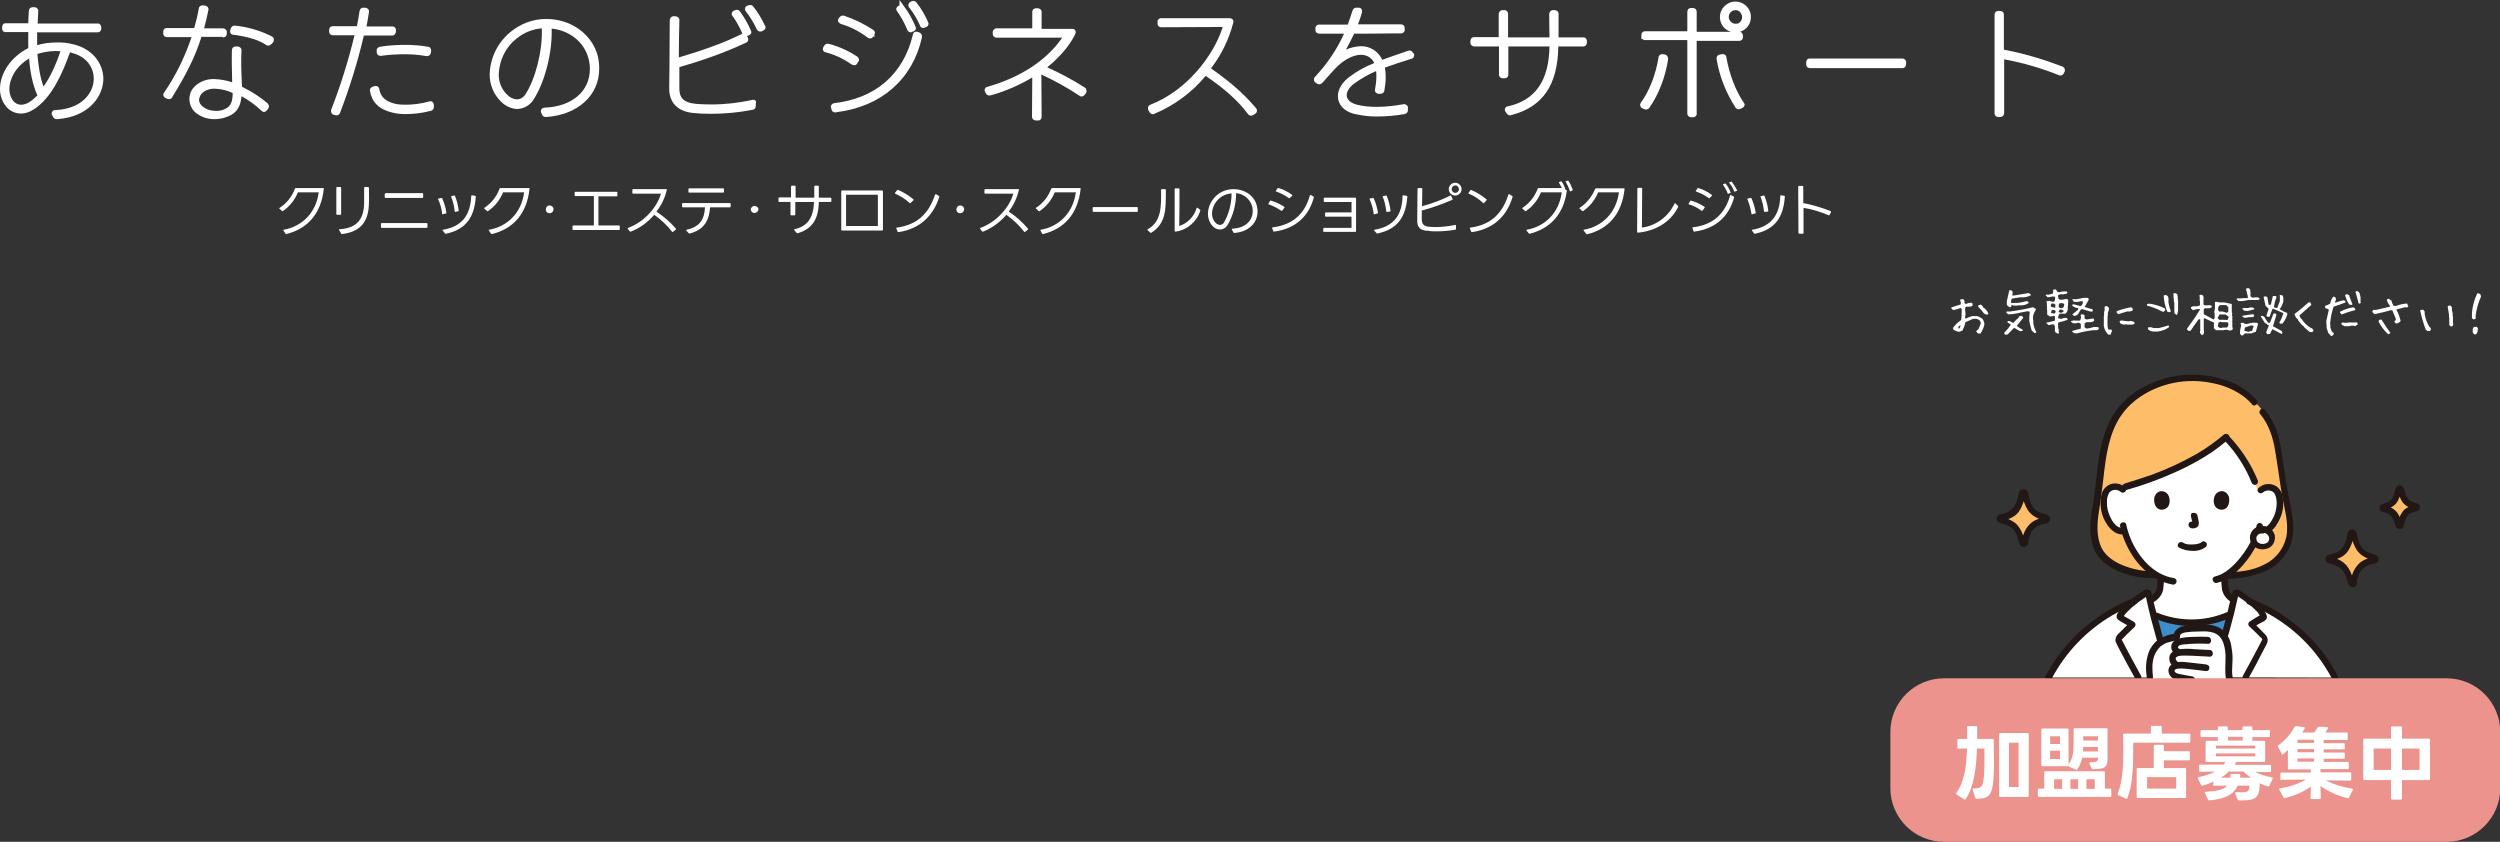 <?xml version="1.0" encoding="UTF-8"?>
<!-- Generator: Adobe Illustrator 27.9.1, SVG Export Plug-In . SVG Version: 6.00 Build 0)  -->
<svg xmlns="http://www.w3.org/2000/svg" xmlns:xlink="http://www.w3.org/1999/xlink" version="1.1" id="レイヤー_1" x="0px" y="0px" viewBox="0 0 935.8 315.1" style="enable-background:new 0 0 935.8 315.1;" xml:space="preserve">
<rect x="0" y="0" width="935.8" height="315.1" fill="#333333" stroke="none"/>
<style type="text/css">
	.st0{fill:#FFFFFF;}
	.st1{fill:#FEBE69;}
	.st2{fill:#211715;}
	.st3{fill:#3D8DCC;}
	.st4{fill:#ED938E;}
</style>
<g id="レイヤー_2_00000110461347089635189000000015523535370840412300_">
	<g id="レイヤー_1-2">
		<g>
			<path class="st0" d="M27.9,16.7c-2.2-0.6-4.5-0.9-6.8-0.8c-2.4,0-4.8,0.3-7.2,1c0-1.6,0-3.2,0-4.8h22.6l0.1,0l0.1,0     c0.4-0.1,0.7-0.2,0.9-0.5c0.2-0.3,0.3-0.6,0.3-0.9v-0.4c0-0.1,0-0.2,0-0.3c-0.1-0.7-0.7-1.3-1.4-1.2H14.1c0.1-1.5,0.1-3,0.2-4.5     c0.1-0.4,0-0.8-0.3-1.1c-0.3-0.3-0.6-0.5-1.1-0.5h-0.6c-0.1,0-0.2,0-0.3,0c-0.7,0.1-1.2,0.7-1.2,1.4c-0.1,1.5-0.2,3-0.2,4.5     l0,0.1H2.3c-0.1,0-0.2,0-0.3,0C1.6,8.7,1.3,8.9,1.1,9.2c-0.2,0.3-0.3,0.6-0.3,0.9v0.5c0,0.1,0,0.2,0,0.3c0.1,0.4,0.2,0.7,0.5,0.9     C1.6,12,1.9,12.1,2.3,12h8.3c-0.1,2.2,0,4.3,0,6C4.2,21.2,0,27.3,0,33.3c0,2.1,0.6,4.2,1.8,5.9c1.3,2,3.5,3.3,6,3.3     c1.8,0,3.4-0.6,4.9-1.6c6.7-4.3,10.7-13.5,13.5-21.3c0.2,0,0.5,0.1,0.7,0.2c6,1.5,8.2,6,8.2,9.6c0,5.4-4.5,11.4-14.4,11.8     c-0.2,0-0.4,0-0.6,0.1c-0.3,0.2-0.6,0.4-0.7,0.8c-0.1,0.3-0.1,0.7,0.1,1l0.4,0.7c0.2,0.5,0.7,0.8,1.3,0.8c0.1,0,0.2,0,0.3,0     c11.8-0.9,17.2-8.5,17.2-15.3C38.5,23.4,34.4,18.4,27.9,16.7z M16.3,32.4c-1.2-3.2-1.9-7.2-2.3-12.2c2.2-0.7,4.6-1.1,6.9-1.1     c0.5,0,1.1,0,1.7,0.1C20.9,24.4,18.7,29,16.3,32.4z M7.9,39.2c-1.3,0-2.5-0.7-3.2-1.8c-0.8-1.2-1.2-2.6-1.2-4.1     c0-3.6,2.3-8.4,7.4-11.4c0.4,5.5,1.4,10,3.1,13.8c-1,1-2.1,2-3.3,2.7C9.8,38.9,8.8,39.2,7.9,39.2z"></path>
			<path class="st0" d="M101.9,13.7c-4.3-2.2-9-3.6-13.8-4.1c-0.7-0.1-1.4,0.2-1.7,1l-0.2,0.6c-0.1,0.4-0.1,0.9,0.1,1.2     c0.2,0.4,0.6,0.6,1,0.6c5.4,0.7,9.4,1.9,12.3,3.8c0.3,0.2,0.5,0.3,0.8,0.3c0.4,0,0.8-0.2,1.1-0.5l0.6-0.6     c0.3-0.3,0.4-0.7,0.4-1.1C102.6,14.4,102.3,14,101.9,13.7z"></path>
			<path class="st0" d="M90.6,32.5l-0.1-1.9c-0.2-4.2-0.3-8.2-0.1-11.6c0-0.1,0-0.2,0-0.4c-0.1-0.7-0.8-1.2-1.5-1.2h-0.6     c-0.1,0-0.2,0-0.3,0c-0.4,0.1-0.7,0.2-0.9,0.5c-0.2,0.3-0.3,0.6-0.3,0.9c-0.1,3.4,0,7.7,0.1,12c-2.1-0.7-4.3-1.1-6.6-1.2     c-2.2-0.1-4.3,0.5-6.1,1.7c-0.8,0.5-1.4,1.1-2,1.8c-1.1,1.5-1.5,3.3-1.2,5.1c0.3,1.8,1.3,3.4,2.8,4.4c1.8,1.3,4.1,2,6.3,2     c0.1,0,0.2,0,0.3,0c2,0,4.1-0.5,6-1.5c3-1.6,3.8-4.5,4-7.1c2.7,1.5,5.2,3.3,7.4,5.4c0.1,0.1,0.5,0.5,1,0.5c0.6,0,0.9-0.4,1-0.5     l0.5-0.6c0.5-0.6,0.5-1.4-0.1-2.1C97.5,36.4,94.2,34.2,90.6,32.5z M87.1,34.8c0,3.1-0.7,4.8-2.3,5.7c-1.2,0.7-2.6,1.1-4.1,1     c-1.7,0-3.4-0.5-4.8-1.6c-0.8-0.6-1.4-1.6-1.4-2.5c0.1-1.2,0.7-2.3,1.7-3c1.2-0.8,2.5-1.2,3.9-1.2c0.1,0,0.2,0,0.3,0     C82.7,33.3,85,33.8,87.1,34.8z"></path>
			<path class="st0" d="M83.4,14c0.1,0,0.2,0,0.3,0c0.4-0.1,0.7-0.2,0.9-0.5c0.2-0.3,0.3-0.6,0.3-0.9v-0.5c0-0.1,0-0.2,0-0.3     c-0.1-0.7-0.8-1.2-1.5-1.2h-7c0.5-2,1.1-4.2,1.6-6.8c0.1-0.4,0-0.9-0.3-1.2c-0.3-0.3-0.6-0.5-1-0.5c0,0,0,0,0,0l-0.8-0.1     c-0.4,0-0.7,0.1-1,0.3c-0.3,0.2-0.4,0.5-0.5,0.9c-0.4,2.4-1,4.9-1.7,7.3H62.5c-0.1,0-0.2,0-0.3,0c-0.7,0.1-1.2,0.8-1.1,1.5v0.4     c0,0.1,0,0.2,0,0.3c0.1,0.4,0.2,0.7,0.5,0.9c0.3,0.2,0.6,0.3,0.9,0.3h9.2c-2.5,7.4-5.9,14.4-10.3,20.8c-0.4,0.5-0.3,1-0.2,1.2     c0.1,0.2,0.3,0.6,0.8,0.8l0.7,0.3c0.2,0.1,0.4,0.1,0.5,0.1c0.2,0,0.4,0,0.6-0.1c0.3-0.1,0.6-0.4,0.7-0.7     c5.5-8.9,8.6-15.2,10.9-22.5H83.4z"></path>
			<path class="st0" d="M147,13.3c0.7-0.1,1.2-0.8,1.2-1.5v-0.5c0-0.1,0-0.2,0-0.3c-0.1-0.7-0.8-1.2-1.5-1.1h-9.5     c0.3-1.6,0.6-3.3,0.9-5.3c0.1-0.4,0-0.9-0.3-1.2c-0.3-0.3-0.6-0.5-1.1-0.5l-0.6,0c-0.8-0.1-1.4,0.5-1.5,1.2     c-0.3,1.9-0.6,3.9-1,5.7h-8.9c-0.1,0-0.2,0-0.3,0c-0.4,0.1-0.7,0.2-0.9,0.5c-0.2,0.3-0.3,0.6-0.3,0.9v0.5c0,0.1,0,0.2,0,0.3     c0.1,0.4,0.2,0.7,0.5,0.9c0.3,0.2,0.6,0.3,0.9,0.3h8.1c-2.3,9.5-5.2,18.8-8.7,27.8c-0.1,0.2-0.1,0.3-0.1,0.5c0,0.4,0.1,0.7,0.3,1     c0.2,0.3,0.5,0.4,0.8,0.5l0.5,0.1c0.1,0,0.2,0,0.2,0.1c0.1,0,0.2,0,0.2,0c0.6,0,1.2-0.4,1.4-1c3.6-9.4,6.6-19.1,8.9-28.9h10.3     C146.8,13.3,146.9,13.3,147,13.3z"></path>
			<path class="st0" d="M141,19v0.5c0,0.6,0.4,1.4,1.5,1.4l0.1,0c2.9-0.4,5.9-0.6,8.8-0.6c2.7,0,5.5,0.2,8.2,0.7l0.3,0c0,0,0,0,0,0     c0.7,0,1.3-0.6,1.4-1.3l0.1-0.7c0-0.4-0.1-0.7-0.3-1c-0.2-0.3-0.6-0.5-0.9-0.5c-2.8-0.5-5.6-0.7-8.5-0.7c-3.2,0-6.4,0.2-9.5,0.7     C141.4,17.7,140.9,18.3,141,19z"></path>
			<path class="st0" d="M161.8,38.1c-0.3-0.2-0.7-0.3-1.2-0.1c-2.9,0.8-5.9,1.2-8.9,1.2c-1.4,0-2.7-0.1-4-0.4     c-3.4-0.9-5.2-2.5-5.7-5.3c0-0.2-0.1-0.5-0.2-0.7c-0.4-0.6-1.1-0.8-1.7-0.5l-0.5,0.1l-0.2,0.1c-0.7,0.3-1.1,0.9-0.9,1.6     c0.7,4.1,3.3,6.8,8.2,8c1.6,0.4,3.2,0.6,4.8,0.6c0.1,0,0.3,0,0.4,0c3.2,0,6.3-0.4,9.3-1.2c0.8-0.1,1.3-0.8,1.2-1.6v-0.7l0-0.1     C162.3,38.7,162.1,38.3,161.8,38.1z"></path>
			<path class="st0" d="M204.5,7.1c0,0-0.1,0-0.1,0c-4.8,0-9.4,1.7-13.1,4.7c-4.9,3.9-7.8,9.7-8,15.9c-0.1,3.9,1.5,7.7,4.3,10.4     c1.6,1.6,3.7,2.6,6,2.7c2.5-0.1,4.8-1.4,6.1-3.5c4.3-6.6,7.1-17.8,6.8-26.6c6.6,0.7,12,4.9,13.7,10.9c0.4,1.4,0.6,2.8,0.6,4.2     c0,8.4-6.7,14.1-17,14.5l-0.1,0c-0.6,0.1-0.9,0.4-1.1,0.7c-0.2,0.4-0.2,0.8,0,1.2l0.3,0.7c0.2,0.6,0.8,0.9,1.4,0.9c0,0,0,0,0.1,0     c11.9-0.8,19.9-8.1,19.9-18.1c0-1.7-0.2-3.4-0.6-5C221.4,12.6,213.6,7.1,204.5,7.1z M196.6,35.4c-0.7,1.1-1.9,1.8-3.1,1.8     c-1.3-0.1-2.5-0.6-3.5-1.6c-2.2-2-3.4-4.9-3.3-7.9c0.2-5.2,2.6-10.1,6.7-13.3c2.7-2.2,6-3.5,9.4-3.8     C203.2,18.7,200.4,29.8,196.6,35.4z"></path>
			<path class="st0" d="M282.7,37.6c-0.2-0.1-0.6-0.4-1.1-0.2c-5,1.1-10.2,1.7-15.4,1.7c-1.9,0-3.8-0.1-5.5-0.2     c-5.4-0.5-6.5-2.7-6.4-6.3v0c0-1.8,0-4.5,0-7.5c8.5-2.4,17-5.4,24.9-9.1c0.5-0.2,0.7-0.5,0.8-0.8c0.1-0.3,0.2-0.7-0.1-1.2     l-0.3-0.5c0.1,0,0.2-0.1,0.3-0.1l0.3-0.1c0.5-0.2,0.8-0.5,0.9-0.7c0.2-0.3,0.2-0.7,0-1.1c-1.1-2.6-2.5-5-4.1-7.2     c-0.4-0.6-1.2-0.8-1.8-0.5l-0.5,0.2c-0.6,0.3-0.7,0.7-0.8,0.9c0,0.2-0.1,0.7,0.3,1.1c1.5,2,2.7,4.3,3.7,6.6c0,0,0,0,0,0     c-0.1,0-0.2,0-0.3,0.1l-0.1,0.1c-6,3-13.6,5.8-23.4,8.7l0-0.4c0-4.5,0.1-9.4,0.2-13.5c0-0.1,0-0.2,0-0.3     c-0.1-0.7-0.8-1.2-1.5-1.2h-0.6c-0.1,0-0.2,0-0.3,0c-0.7,0.1-1.2,0.8-1.2,1.5c0,4.6-0.1,10.5-0.1,15.7c0,4-0.1,7.5-0.1,9.6     c-0.1,5.5,3.1,8.8,9,9.4c2,0.2,4.2,0.3,6.5,0.3c5.3,0,10.6-0.5,15.7-1.5c0.8-0.1,1.2-0.7,1.2-1.5v-0.8     C283.2,38,282.9,37.7,282.7,37.6z"></path>
			<path class="st0" d="M286.3,9.5c-1.2-2.5-2.6-4.9-4.3-7c-0.4-0.6-1.1-0.8-1.8-0.5l-0.4,0.1c-0.2,0.1-0.5,0.2-0.6,0.4     c-0.5,0.5-0.4,1.3,0,1.8c1.6,2,2.9,4.2,4,6.5l0.1,0.2c0.2,0.3,0.4,0.6,0.8,0.7c0.1,0.1,0.3,0.1,0.5,0.1c0.2,0,0.4,0,0.6-0.1     l0.6-0.3c0.3-0.2,0.6-0.4,0.7-0.8c0.1-0.2,0.1-0.5,0-0.8L286.3,9.5z"></path>
			<path class="st0" d="M314.9,9c3.6,1.1,6.9,2.8,9.9,5.1c0.3,0.2,0.6,0.3,0.9,0.3c0.4,0,0.8-0.2,1.1-0.6l0.1-0.2l0.4,0.3V13     c0-0.1,0.1-0.1,0.1-0.2c0.3-0.7,0-1.4-0.7-1.7c-3.3-2.2-6.9-3.9-10.7-5.2c-0.6-0.2-1.3,0-1.7,0.5l-0.3,0.4     c-0.3,0.4-0.4,0.8-0.3,1.3C314.1,8.5,314.4,8.9,314.9,9z"></path>
			<path class="st0" d="M343.1,1c-0.3-0.5-1-0.8-1.6-0.6L341,0.6c-0.2,0.1-0.4,0.2-0.6,0.4c-0.2,0.3-0.4,0.6-0.4,1     c0,0.3,0.1,0.6,0.4,0.9c1.6,2.1,3,4.4,4,6.7l0.1,0.3c0.3,0.4,0.7,0.6,1.1,0.6c0.2,0,0.4,0,0.6-0.2l0.6-0.2     c0.3-0.2,0.6-0.4,0.7-0.8c0.1-0.3,0.1-0.7-0.1-1C346.3,5.7,344.9,3.3,343.1,1z"></path>
			<path class="st0" d="M344.2,12.2l-0.5-0.2c-0.5-0.2-1-0.2-1.4,0c-0.3,0.2-0.6,0.6-0.6,1c-3.5,14.7-13.9,23.8-29.4,25.6     c-0.5,0.1-0.8,0.3-1.1,0.7c-0.2,0.3-0.3,0.8-0.1,1.1l0.2,0.7c0.1,0.4,0.3,0.7,0.7,0.8c0.2,0.1,0.4,0.2,0.7,0.2     c0.1,0,0.3,0,0.4-0.1c16.8-2.1,28.5-12.3,32-28l0-0.1C345.2,13.1,344.8,12.4,344.2,12.2z"></path>
			<path class="st0" d="M319.7,24.4c0.1,0,0.1,0,0.2,0c0.4,0,0.8-0.3,0.9-0.6l0.4-0.6c0.4-0.4,0.4-0.9,0.3-1.1     c0-0.2-0.2-0.6-0.6-0.9c-3.3-2.2-6.9-3.8-10.7-4.8c-0.9-0.2-1.3,0.2-1.6,0.6l-0.4,0.6c-0.3,0.6-0.2,1.1-0.1,1.3     c0.1,0.2,0.4,0.6,1,0.7c3.5,0.9,6.8,2.5,9.8,4.6C319.2,24.3,319.5,24.4,319.7,24.4z"></path>
			<path class="st0" d="M339.6,11.1c0,0.1,0.1,0.3,0.2,0.4c0.3,0.4,0.7,0.6,1.1,0.6c0.2,0,0.4,0,0.6-0.2l0.3-0.1     c0.5-0.2,0.8-0.5,0.9-0.7c0.2-0.3,0.2-0.7,0-1.1c-1.1-2.7-2.5-5.2-4.2-7.5L336.7,0v2l-0.4,0.2c-0.5,0.3-0.7,0.7-0.8,0.9     c0,0.2-0.1,0.7,0.3,1.1C337.3,6.3,338.6,8.7,339.6,11.1z"></path>
			<path class="st0" d="M406.1,32.8c-4.5-2.9-9.2-5.4-14.1-7.6c5.7-4.6,9.1-9.4,10.5-12.5c0.2-0.4,0.2-0.9,0-1.3     c-0.2-0.4-0.7-0.6-1.2-0.6h-11.4V4.6c0-0.1,0-0.2,0-0.3c-0.1-0.7-0.7-1.2-1.5-1.2h-0.5c-0.1,0-0.2,0-0.3,0     c-0.4,0.1-0.7,0.2-0.9,0.5c-0.2,0.3-0.3,0.6-0.3,0.9v6.1l-13.2,0l-0.1,0l-0.1,0c-0.4,0-0.7,0.2-1,0.5c-0.3,0.3-0.4,0.6-0.4,1     l0,0.5l0,0.1l0,0.1c0.1,0.8,0.7,1.3,1.4,1.3h24.6c-5.8,8.5-15.7,14.9-28,18.4c-0.2,0-0.4,0.1-0.5,0.2c-0.6,0.4-0.7,1.2-0.3,1.8     l0.2,0.4c0.3,0.7,1.1,1,1.8,0.8c5.5-1.5,10.7-3.8,15.6-6.7l-0.1,14.6c0,0.1,0,0.2,0,0.3c0.1,0.7,0.8,1.2,1.5,1.2h0.6     c0.1,0,0.1,0,0.2,0c0.1,0,0.2,0,0.2,0c0.7-0.1,1.2-0.8,1.1-1.5l-0.1-15.7c5,2.3,9.7,4.9,14.2,7.9c0.4,0.3,0.8,0.4,1.1,0.3     c0.3-0.1,0.7-0.3,0.9-0.6l0.4-0.5c0.1-0.1,0.2-0.2,0.2-0.3c0.1-0.3,0.2-0.7,0-1.1C406.6,33.2,406.4,32.9,406.1,32.8z"></path>
			<path class="st0" d="M453.3,25.6c3.9-5.1,6.7-10.8,8.3-17c0-0.2,0.1-0.3,0.1-0.5c0-0.8-0.7-1.3-1.4-1.3h-25.6c-0.1,0-0.2,0-0.3,0     c-0.4,0.1-0.7,0.3-0.9,0.6c-0.2,0.3-0.3,0.6-0.2,0.9v0.3c0,0.2,0,0.3,0,0.5c0.1,0.7,0.8,1.2,1.5,1.1l22.9-0.1     c-3.4,10.8-13.6,23.9-27.1,29.1c-0.5,0.2-0.7,0.5-0.8,0.8c-0.1,0.3-0.2,0.7,0.1,1.3l0.4,0.7c0.2,0.3,0.5,0.6,0.8,0.7     c0.3,0.1,0.7,0.1,1-0.1c7.4-3.1,14.1-8,19.2-14.2c7.1,4.8,12.2,9.4,15.7,14.1c0.3,0.5,0.8,0.8,1.3,0.8c0.3,0,0.6-0.1,0.9-0.3     l0.6-0.4c0.1-0.1,0.2-0.1,0.3-0.2c0.3-0.3,0.4-0.6,0.4-1c0-0.4-0.1-0.7-0.3-0.9C466.9,36.7,462.5,32,453.3,25.6z"></path>
			<path class="st0" d="M528.9,19.8c-0.3-0.7-1-1.1-1.8-0.8c-1,0.4-2.1,0.7-3.2,1.1c-2.1,0.7-4.3,1.5-6.5,2.3     c-1.4-3.2-4.6-5.2-8.1-5.1c-1.9,0.1-3.8,0.5-5.5,1.3c1.1-1.9,2.1-4,3.1-6c4.4,0,8.7,0,14.3-0.1l3.2,0c0.1,0,0.2,0,0.3,0     c0.4-0.1,0.7-0.3,0.9-0.6c0.2-0.3,0.3-0.6,0.2-0.9v-0.4c0-0.1,0-0.2,0-0.3c-0.1-0.4-0.2-0.7-0.5-0.9c-0.3-0.2-0.6-0.3-0.9-0.3     h-16.1c0.6-1.5,1.1-2.9,1.5-4.4c0.1-0.4,0.1-0.8-0.1-1.2c-0.2-0.3-0.5-0.6-0.9-0.6L508,2.9c-0.4-0.1-0.8,0-1.1,0.2     c-0.3,0.2-0.5,0.5-0.6,0.8c-0.6,1.9-1.2,3.6-1.8,5.3h-10.7l-0.1,0l-0.1,0c-0.7,0.1-1.3,0.7-1.2,1.5l0,0.4l0,0.2l0,0.1     c0,0.4,0.2,0.7,0.5,0.9c0.3,0.2,0.6,0.3,0.9,0.3h9.3c-2.7,6-6.4,11.4-10.9,16.2c-0.1,0.1-0.3,0.3-0.3,0.5c-0.2,0.6,0,1.3,0.5,1.6     l0.4,0.3c0.6,0.5,1.4,0.5,2.1-0.1c1.4-1.6,2.9-3.3,4.2-4.7l0.3-0.3c3-3.4,6.9-5.6,10.1-5.6c2.1,0,4.1,1.2,4.9,3.1     c-3.3,1.3-6.4,3-9.2,5.1c-2.8,2.1-4.4,4.7-4.4,7.3c0,3.1,2.2,5.6,6,6.6c2.7,0.6,5.4,1,8.1,1c0.2,0,0.4,0,0.6,0     c3.4,0,6.9-0.3,10.2-0.9c0.8-0.1,1.3-0.7,1.3-1.4l0-0.7c0.1-0.4,0-0.8-0.3-1.1c-0.2-0.2-0.5-0.5-1.1-0.5l-0.2,0     c-3.3,0.6-6.7,1-10.1,1c-2.5,0-4.9-0.2-7.3-0.8c-2.4-0.6-3.9-1.9-3.9-3.6c0-1.4,1-3,2.9-4.4c2.5-1.8,5.3-3.4,8.1-4.6     c0.1,0.6,0.1,1.3,0.1,2c0,1.7-0.2,3.3-0.5,4.9c0,0.1-0.1,0.3,0,0.4c0,0.4,0.2,0.7,0.5,0.9c0.3,0.2,0.6,0.4,0.9,0.3h0.7     c0.7,0,1.3-0.5,1.4-1.2c0.3-1.7,0.5-3.4,0.5-5.2c0-1.1-0.1-2.3-0.3-3.4c3-1.1,6.3-2.2,9.9-3.3c0.2,0,0.4-0.1,0.6-0.3     c0.5-0.4,0.6-1.2,0.3-1.7L528.9,19.8z"></path>
			<path class="st0" d="M592.6,14h-9.2V5.3c0-0.1,0-0.2,0-0.3c-0.1-0.7-0.7-1.2-1.5-1.2l-0.7,0l-0.1,0c-0.7,0.1-1.2,0.8-1.2,1.5     l0.1,8.7h-15.5V5.2l0-0.1l0-0.1c-0.1-0.7-0.7-1.3-1.5-1.2l-0.7,0l-0.1,0c-0.7,0.1-1.2,0.8-1.2,1.5v8.6h-9.2l-0.1,0l-0.1,0     c-0.4,0.1-0.7,0.2-0.9,0.5c-0.2,0.3-0.3,0.6-0.3,0.9V16h0l0,0.1l0,0.1c0.1,0.7,0.8,1.2,1.5,1.2h9.2v10.4c0,0.1,0,0.2,0,0.3     c0.1,0.4,0.2,0.7,0.5,0.9c0.3,0.2,0.6,0.3,0.9,0.3h0.6c0.1,0,0.2,0,0.3,0c0.4-0.1,0.7-0.2,0.9-0.5c0.2-0.3,0.3-0.6,0.3-0.9V17.4     H580c-0.2,12.9-5.4,20.2-15.6,22.4c-0.3,0-0.6,0.2-0.8,0.4c-0.2,0.3-0.4,0.6-0.3,0.9c0,0.3,0.1,0.6,0.3,0.8l0.4,0.6     c0.3,0.4,0.8,0.7,1.2,0.7c0.1,0,0.3,0,0.4-0.1c11.8-3,17.5-11.2,17.7-25.7h9.2c0.1,0,0.2,0,0.3,0c0.7-0.1,1.2-0.7,1.2-1.5l0-0.6     l0-0.1C593.9,14.4,593.3,13.9,592.6,14z"></path>
			<path class="st0" d="M646.2,21.4l0-0.2c-0.1-0.4-0.3-0.6-0.7-0.8c-0.3-0.2-0.7-0.2-1-0.1l-0.7,0.1l-0.3,0.1     c-0.4,0.1-0.7,0.4-0.8,0.7c-0.2,0.3-0.2,0.7-0.1,1.1l0,0.1c1.1,6.4,3.5,12.4,7,17.8c0,0.1,0.1,0.2,0.1,0.2     c0.3,0.3,0.7,0.5,1.1,0.5c0.3,0,0.5-0.1,0.8-0.2l0.6-0.3c0.5-0.3,0.7-0.6,0.8-0.9c0.1-0.2,0.1-0.7-0.3-1.1     C649.7,33.9,647.4,28.1,646.2,21.4z"></path>
			<path class="st0" d="M649.6,0.6L649.6,0.6c-3.2,0-5.8,2.6-5.8,5.8c0,2.6,1.7,4.8,4.1,5.5h-12.8V4.5c0-0.1,0-0.2,0-0.3     c-0.1-0.4-0.2-0.7-0.5-0.9c-0.3-0.2-0.6-0.3-0.9-0.3h-0.6c-0.1,0-0.2,0-0.3,0c-0.4,0.1-0.7,0.2-0.9,0.5c-0.2,0.3-0.3,0.6-0.3,0.9     v7.3h-15.7c-0.1,0-0.2,0-0.3,0c-0.4,0.1-0.7,0.2-0.9,0.5c-0.2,0.3-0.3,0.6-0.3,0.9l0,1.5h0.4c0.3,0.3,0.7,0.5,1.1,0.4h15.7v27.4     c0,0.1,0,0.2,0,0.3c0.1,0.7,0.8,1.2,1.5,1.2h0.6c0,0,0.1,0,0.1,0c0.1,0,0.2,0,0.2,0c0.4-0.1,0.7-0.3,0.9-0.6     c0.2-0.3,0.3-0.6,0.2-0.9V15.3H651l0.1,0l0.1,0c0.7-0.1,1.3-0.7,1.2-1.5l0-0.6l0-0.1c-0.1-0.6-0.6-1.1-1.1-1.2     c2.4-0.7,4.1-2.9,4.1-5.5C655.4,3.1,652.8,0.6,649.6,0.6z M649.7,8.9C649.7,8.9,649.7,8.9,649.7,8.9c-1.4,0-2.6-1.2-2.6-2.6     c0-1.4,1.2-2.5,2.5-2.5c0,0,0,0,0,0l0.1,0l0,0c0.7,0,1.3,0.3,1.7,0.8s0.7,1.1,0.7,1.8l0,0.1c0,0.7-0.3,1.3-0.8,1.8     C651,8.7,650.3,8.9,649.7,8.9z"></path>
			<path class="st0" d="M623.2,20.4l-0.7-0.1c-0.4-0.1-0.9,0-1.2,0.3c-0.3,0.2-0.5,0.6-0.5,1c-1,6.3-3.5,12.7-6.6,16.8l0,0.1     c-0.3,0.4-0.3,0.8-0.2,1.1c0.1,0.4,0.3,0.7,0.7,0.9l0.9,0.4c0.2,0.1,0.4,0.1,0.6,0.1c0.5,0,1-0.3,1.2-0.7c3.3-4.6,5.9-11.1,7-18     l0-0.2C624.4,21.2,623.9,20.5,623.2,20.4z"></path>
			<path class="st0" d="M712.1,21.9h-34.6l-0.1,0l-0.1,0c-0.4,0-0.7,0.2-0.9,0.5c-0.2,0.3-0.3,0.6-0.3,0.9V24c0,0.1,0,0.2,0,0.3     c0.1,0.4,0.2,0.7,0.5,0.9c0.3,0.2,0.6,0.3,0.9,0.3H712c0,0,0.1,0,0.1,0c0.1,0,0.1,0,0.2,0c0.7-0.1,1.2-0.8,1.2-1.5v-0.6     c0-0.1,0-0.2,0-0.3C713.4,22.4,712.8,21.9,712.1,21.9z"></path>
			<path class="st0" d="M772.8,25.6c-0.2-0.3-0.5-0.6-0.8-0.7c-7.1-2.7-14.4-4.9-21.9-6.3v-13c0-0.1,0-0.2,0-0.3     c-0.1-0.4-0.2-0.7-0.5-0.9c-0.3-0.2-0.6-0.3-0.9-0.3h-0.6c-0.1,0-0.2,0-0.3,0c-0.4,0.1-0.7,0.2-0.9,0.5c-0.2,0.3-0.3,0.6-0.3,0.9     v36.8c0,0.1,0,0.2,0,0.3c0.1,0.7,0.7,1.2,1.4,1.2c0,0,0.1,0,0.1,0h0.7l0.2,0c0.4-0.1,0.7-0.3,0.9-0.6c0.2-0.3,0.3-0.6,0.3-0.9     V22.2c7,1.3,13.9,3.3,20.4,5.9c0.3,0.2,0.7,0.2,1.1,0.1c0.4-0.1,0.6-0.4,0.8-0.7l0.3-0.6l0.1-0.2C773,26.4,772.9,26,772.8,25.6z"></path>
		</g>
		<path class="st0" d="M106.1,86.3c-0.1-0.2-0.1-0.3,0.1-0.3c6.8-1.2,12.1-6.3,13.1-14h-7.8c-1.1,2.8-3.1,5.3-5.6,7    c-0.1,0.1-0.3,0.1-0.3,0l-1-0.9c-0.2-0.1-0.1-0.3,0.1-0.3c2.6-1.7,4.6-4.2,5.7-7.2c0-0.1,0.2-0.2,0.3-0.2H121    c0.2,0,0.3,0.1,0.2,0.3c-1,9.5-6.3,15-14,16.9c-0.1,0.1-0.3,0-0.3-0.1L106.1,86.3z"></path>
		<path class="st0" d="M125.9,70.3c0-0.1,0.1-0.3,0.2-0.3c0,0,0,0,0.1,0h1.2c0.1,0,0.3,0.1,0.3,0.2c0,0,0,0,0,0.1v9.8    c0,0.1-0.1,0.3-0.2,0.3c0,0,0,0-0.1,0h-1.2c-0.1,0-0.2-0.1-0.3-0.2c0,0,0,0,0-0.1V70.3z M126.9,86.1c-0.1-0.2,0-0.3,0.2-0.3    c6.9-0.4,9.1-4.2,9.2-9.8c0-1.7,0-3.7,0-5.7c0-0.1,0.1-0.2,0.2-0.3c0,0,0,0,0.1,0h1.2c0.1,0,0.2,0.1,0.3,0.2c0,0,0,0,0,0.1    c0,1.9,0.1,4.1,0,5.7c-0.1,6.4-2.7,10.8-10.1,11.6c-0.1,0-0.3,0-0.3-0.2L126.9,86.1z"></path>
		<path class="st0" d="M142.6,83.8c0-0.2,0.1-0.3,0.3-0.3h16.8c0.2,0,0.3,0.1,0.3,0.3V85c0,0.2-0.1,0.3-0.3,0.3h-16.8    c-0.1,0-0.3-0.1-0.3-0.2c0,0,0,0,0-0.1V83.8z M144.1,72.6c0-0.1,0.1-0.2,0.2-0.3c0,0,0,0,0,0h13.8c0.2,0,0.3,0.1,0.3,0.3v1.2    c0,0.2-0.1,0.3-0.3,0.3h-13.8c-0.1,0-0.2-0.1-0.3-0.2c0,0,0,0,0-0.1V72.6z"></path>
		<path class="st0" d="M165.8,80.2c-0.1,0-0.3,0-0.3-0.1c0,0,0-0.1,0-0.1c-0.2-1.9-0.7-3.7-1.5-5.4c-0.1-0.1,0-0.2,0.1-0.3    c0,0,0.1,0,0.1,0l1-0.2c0.1-0.1,0.3,0,0.3,0.1c0,0,0,0,0,0c0.8,1.7,1.3,3.5,1.6,5.4c0,0.1,0,0.3-0.2,0.3c0,0,0,0,0,0L165.8,80.2z     M165.7,86.3c-0.1-0.2-0.1-0.3,0.1-0.3c7.2-1.2,10.3-5.5,10.6-12.7c0-0.1,0.1-0.2,0.2-0.2c0,0,0,0,0.1,0l1.2,0.2    c0.1,0,0.2,0.1,0.2,0.3c0,0,0,0,0,0c-0.5,7.5-3.5,12.3-11.2,13.9c-0.1,0-0.3,0-0.3-0.1L165.7,86.3z M170.5,79.3    c-0.2,0.1-0.3,0-0.3-0.2c-0.2-1.9-0.6-3.7-1.3-5.4c-0.1-0.2,0-0.3,0.1-0.3l1-0.2c0.1-0.1,0.3,0,0.3,0.1c0,0,0,0,0,0    c0.7,1.7,1.2,3.6,1.4,5.5c0,0.1,0,0.3-0.2,0.3c0,0,0,0-0.1,0L170.5,79.3z"></path>
		<path class="st0" d="M183,86.3c-0.1-0.2-0.1-0.3,0.1-0.3c6.8-1.2,12.1-6.3,13.1-14h-7.9c-1.1,2.8-3.1,5.3-5.6,7    c-0.1,0.1-0.3,0.1-0.4,0l-1-0.9c-0.1-0.1-0.1-0.3,0-0.3c2.6-1.7,4.6-4.2,5.7-7.2c0-0.1,0.2-0.2,0.3-0.2H198c0.2,0,0.3,0.1,0.2,0.3    c-1,9.5-6.3,15-14,16.9c-0.1,0-0.3,0-0.4-0.1L183,86.3z"></path>
		<path class="st0" d="M204.3,78.4c0-0.8,0.6-1.5,1.4-1.5c0.8,0,1.5,0.6,1.5,1.4s-0.6,1.5-1.4,1.5c0,0,0,0,0,0    C205,79.9,204.3,79.3,204.3,78.4C204.3,78.5,204.3,78.5,204.3,78.4z"></path>
		<path class="st0" d="M215.1,72.1c0-0.2,0.1-0.3,0.3-0.3h15.4c0.2,0,0.3,0.1,0.3,0.3v1.1c0,0.2-0.1,0.3-0.3,0.3H224v10.9h7.7    c0.1,0,0.2,0.1,0.3,0.2c0,0,0,0,0,0.1v1.1c0,0.1-0.1,0.3-0.2,0.3c0,0,0,0-0.1,0h-17.1c-0.1,0-0.2-0.1-0.3-0.2c0,0,0,0,0-0.1v-1.1    c0-0.1,0.1-0.3,0.2-0.3c0,0,0,0,0.1,0h7.7V73.4h-6.9c-0.2,0-0.3-0.1-0.3-0.3L215.1,72.1z"></path>
		<path class="st0" d="M235,85.7c-0.1-0.2,0-0.3,0.1-0.4c6.2-2.2,11-8,12.3-12.8H237c-0.1,0-0.2-0.1-0.3-0.2c0,0,0,0,0-0.1v-1.1    c0-0.1,0.1-0.2,0.2-0.3c0,0,0,0,0.1,0h12.4c0.2,0,0.3,0.1,0.2,0.3c-0.7,3-2,5.7-3.9,8.1c2.7,1.8,5.2,3.9,7.3,6.4    c0.1,0.1,0.1,0.2,0,0.3c0,0,0,0,0,0l-1.1,0.9c-0.1,0.1-0.2,0.1-0.3,0c0,0,0,0,0,0c-1.9-2.5-4.2-4.6-6.7-6.4    c-2.4,2.8-5.4,5-8.8,6.3c-0.1,0-0.3,0-0.4-0.1L235,85.7z"></path>
		<path class="st0" d="M255.3,76.3c0-0.1,0.1-0.3,0.2-0.3c0,0,0,0,0.1,0h17.6c0.1,0,0.2,0.1,0.3,0.2c0,0,0,0,0,0.1v1    c0,0.1-0.1,0.2-0.2,0.3c0,0,0,0,0,0h-7.5c-0.3,4.7-2.1,8.4-7.6,9.8c-0.1,0-0.3,0-0.4-0.1l-0.9-1c-0.1-0.2-0.1-0.3,0.1-0.3    c5.1-1.1,6.7-4.1,6.9-8.4h-8.3c-0.1,0-0.2-0.1-0.3-0.2c0,0,0,0,0-0.1V76.3z M257.7,70.8c0-0.1,0.1-0.2,0.2-0.3c0,0,0,0,0.1,0h12.7    c0.1,0,0.3,0.1,0.3,0.2c0,0,0,0,0,0.1v1c0,0.2-0.1,0.3-0.3,0.3H258c-0.2,0-0.3-0.1-0.3-0.3L257.7,70.8z"></path>
		<path class="st0" d="M281,78.4c0.1-0.8,0.8-1.4,1.6-1.3c0.7,0.1,1.3,0.6,1.3,1.3c-0.1,0.8-0.8,1.4-1.6,1.3    C281.6,79.7,281.1,79.1,281,78.4z"></path>
		<path class="st0" d="M296.1,75.6h-4.4c-0.2,0-0.3-0.1-0.3-0.3v-1.1c0-0.1,0.1-0.2,0.2-0.3c0,0,0,0,0.1,0h4.4v-4.1    c0-0.1,0.1-0.2,0.2-0.3c0,0,0,0,0.1,0h1.1c0.1,0,0.2,0.1,0.3,0.2c0,0,0,0,0,0.1V74h7v-4.2c0-0.1,0.1-0.3,0.2-0.3c0,0,0,0,0,0h1.2    c0.1,0,0.2,0.1,0.3,0.2c0,0,0,0,0,0V74h4.4c0.1,0,0.2,0.1,0.3,0.2c0,0,0,0,0,0v1.1c0,0.1-0.1,0.3-0.2,0.3c0,0,0,0-0.1,0h-4.4    c-0.1,6.3-2.4,10.1-7.9,11.7c-0.1,0-0.3,0-0.4-0.1l-0.9-1.1c-0.1-0.2-0.1-0.3,0.1-0.3c4.9-1.1,7.1-4.3,7.3-10.2h-7v4.7    c0,0.1-0.1,0.2-0.2,0.3c0,0,0,0-0.1,0h-1.2c-0.1,0-0.3-0.1-0.3-0.2c0,0,0,0,0-0.1V75.6z"></path>
		<path class="st0" d="M314.9,71.6c0-0.2,0.1-0.3,0.3-0.3h15c0.1,0,0.3,0.1,0.3,0.2c0,0,0,0,0,0.1V86c0,0.1-0.1,0.2-0.2,0.3    c0,0,0,0-0.1,0h-15c-0.1,0-0.2-0.1-0.3-0.2c0,0,0,0,0-0.1V71.6z M328.6,84.6V72.9h-11.9v11.7L328.6,84.6z"></path>
		<path class="st0" d="M340.8,76c-0.1,0.1-0.2,0.1-0.3,0c0,0,0,0,0,0c-1.6-1.5-3.4-2.6-5.4-3.5c-0.2-0.1-0.2-0.2-0.1-0.3l0.8-1    c0.1-0.1,0.2-0.1,0.4-0.1c2.1,0.9,4,2.1,5.7,3.5c0.1,0.1,0.1,0.3,0,0.4c0,0,0,0,0,0L340.8,76z M335.5,85.5c0-0.2,0-0.3,0.2-0.3    c7.6-1,12-5.3,14.3-12.3c0-0.1,0.1-0.2,0.3-0.2c0,0,0.1,0,0.1,0l1.1,0.7c0.1,0.1,0.2,0.2,0.1,0.3c0,0,0,0,0,0    c-2.3,7.2-7.3,12-15.3,13.2c-0.1,0-0.3-0.1-0.3-0.2c0,0,0,0,0,0L335.5,85.5z"></path>
		<path class="st0" d="M358,78.4c0-0.8,0.6-1.5,1.4-1.5c0.8,0,1.5,0.6,1.5,1.4c0,0.8-0.6,1.5-1.4,1.5c0,0,0,0,0,0    C358.7,79.9,358,79.3,358,78.4C358,78.5,358,78.5,358,78.4z"></path>
		<path class="st0" d="M366.9,85.7c-0.1-0.2,0-0.3,0.1-0.4c6.2-2.2,11-8,12.3-12.8h-10.5c-0.1,0-0.2-0.1-0.3-0.2c0,0,0,0,0-0.1v-1.1    c0-0.1,0.1-0.2,0.2-0.3c0,0,0,0,0.1,0h12.4c0.2,0,0.3,0.1,0.2,0.3c-0.7,3-2,5.7-3.8,8.1c2.7,1.8,5.1,3.9,7.2,6.4    c0.1,0.1,0.1,0.2,0,0.3c0,0,0,0,0,0l-1.1,0.9c-0.1,0.1-0.2,0.1-0.3,0c0,0,0,0,0,0c-1.9-2.5-4.2-4.6-6.7-6.4    c-2.4,2.8-5.4,5-8.7,6.3c-0.1,0-0.3,0-0.4-0.1L366.9,85.7z"></path>
		<path class="st0" d="M389.5,86.3c-0.1-0.2-0.1-0.3,0.1-0.3c6.8-1.2,12.1-6.3,13.1-14h-7.9c-1.1,2.8-3.1,5.3-5.6,7    c-0.1,0.1-0.3,0.1-0.4,0l-1-0.9c-0.1-0.1-0.1-0.3,0-0.3c2.6-1.7,4.6-4.2,5.7-7.2c0-0.1,0.2-0.2,0.3-0.2h10.5    c0.2,0,0.3,0.1,0.2,0.3c-1,9.5-6.3,15-14,16.9c-0.1,0-0.3,0-0.4-0.1L389.5,86.3z"></path>
		<path class="st0" d="M425.9,79c0,0.1-0.1,0.2-0.2,0.3c0,0,0,0-0.1,0h-16.3c-0.1,0-0.2-0.1-0.3-0.2c0,0,0,0,0-0.1v-1.2    c0-0.1,0.1-0.2,0.2-0.3c0,0,0,0,0.1,0h16.3c0.1,0,0.2,0.1,0.3,0.2c0,0,0,0,0,0.1V79z"></path>
		<path class="st0" d="M429.6,86.2c-0.1-0.1-0.1-0.3,0-0.4c5.2-2.8,5.1-8.6,5-14.7c0-0.1,0.1-0.3,0.2-0.3c0,0,0,0,0.1,0h1.2    c0.1,0,0.3,0.1,0.3,0.2c0,0,0,0,0,0.1c0,7,0.2,12.4-5.4,16c-0.1,0.1-0.3,0.1-0.4,0L429.6,86.2z M439.7,70.8c0-0.1,0.1-0.3,0.2-0.3    c0,0,0,0,0.1,0h1.2c0.1,0,0.2,0.1,0.3,0.2c0,0,0,0,0,0.1c0,3.4,0,10.8-0.1,13.8c3.1-1,5.6-3.5,6.5-6.7c0.1-0.2,0.2-0.2,0.4-0.1    l0.9,0.7c0.1,0.1,0.2,0.2,0.1,0.3c-1.3,4.2-4.9,7.3-9.3,7.9c-0.1,0-0.3-0.1-0.3-0.2c0,0,0,0,0-0.1V70.8z"></path>
		<path class="st0" d="M461.1,85.9c-0.1-0.2,0-0.3,0.2-0.3c6.1-0.3,8.4-4.4,7.4-8.4c-0.8-2.7-3.2-4.7-6-4.9c0,4.3-1.1,8.4-3.3,12.1    c-0.6,0.9-1.6,1.5-2.7,1.5c-1,0-2-0.4-2.7-1.2c-2.9-2.9-2.4-8.5,1.8-11.9c1.7-1.3,3.8-2,6-2c3.8,0,7.5,2.1,8.6,6    c1.5,5.3-2.1,10-8.4,10.4c-0.1,0-0.3,0-0.3-0.2L461.1,85.9z M456.7,74c-3.1,2.5-4.1,7-1.6,9.5c0.4,0.4,0.9,0.6,1.5,0.7    c0.6,0,1.1-0.3,1.5-0.8c1.9-3.3,2.9-7.1,2.9-11C459.3,72.5,457.9,73.1,456.7,74z"></path>
		<path class="st0" d="M480,78.8c-0.1,0.1-0.3,0.1-0.4,0.1c0,0,0,0,0,0c-1.4-1-3-1.8-4.7-2.4c-0.2,0-0.2-0.2-0.1-0.3l0.6-1    c0.1-0.1,0.2-0.2,0.3-0.1c1.8,0.5,3.5,1.3,5,2.3c0.1,0.1,0.2,0.2,0.1,0.3c0,0,0,0,0,0L480,78.8z M476.2,85.4    c-0.1-0.2,0-0.3,0.2-0.3c8-1,12.1-5.5,13.9-11.9c0-0.2,0.2-0.2,0.4-0.2l1,0.6c0.1,0.1,0.2,0.2,0.1,0.3    c-1.8,6.7-6.5,11.7-14.9,12.8c-0.1,0-0.3-0.1-0.3-0.2L476.2,85.4z M482.8,74.1c-0.1,0.1-0.2,0.2-0.3,0.1c0,0,0,0,0,0    c-1.5-1.1-3.1-1.9-4.8-2.5c-0.2-0.1-0.2-0.2-0.1-0.3l0.6-0.9c0.1-0.1,0.2-0.2,0.4-0.1c1.8,0.5,3.5,1.4,5,2.5    c0.2,0.1,0.2,0.2,0.1,0.4L482.8,74.1z"></path>
		<path class="st0" d="M495.4,85.6c0-0.1,0.1-0.3,0.2-0.3c0,0,0,0,0,0h10.3v-4.2h-9.6c-0.1,0-0.3-0.1-0.3-0.2c0,0,0,0,0-0.1v-1    c0-0.1,0.1-0.2,0.2-0.3c0,0,0,0,0.1,0h9.6v-3.9h-10.1c-0.1,0-0.2-0.1-0.3-0.2c0,0,0,0,0-0.1v-1c0-0.1,0.1-0.2,0.2-0.3    c0,0,0,0,0.1,0h11.5c0.2,0,0.3,0.1,0.3,0.3v12.2c0,0.1-0.1,0.3-0.2,0.3c0,0,0,0-0.1,0h-11.7c-0.1,0-0.3-0.1-0.3-0.2c0,0,0,0,0-0.1    V85.6z"></path>
		<path class="st0" d="M514.5,80.2c-0.1,0-0.3,0-0.3-0.1c0,0,0-0.1,0-0.1c-0.2-1.9-0.8-3.7-1.5-5.4c-0.1-0.1,0-0.2,0.1-0.3    c0,0,0.1,0,0.1,0l1-0.2c0.1-0.1,0.3,0,0.3,0.1c0,0,0,0,0,0c0.8,1.7,1.3,3.6,1.6,5.4c0,0.1,0,0.3-0.2,0.3c0,0,0,0,0,0L514.5,80.2z     M514.4,86.3c-0.1-0.2-0.1-0.3,0.1-0.3c7.2-1.2,10.4-5.5,10.5-12.7c0-0.1,0.1-0.2,0.2-0.2c0,0,0,0,0.1,0l1.2,0.2    c0.1,0,0.3,0.1,0.3,0.2c0,0,0,0,0,0c-0.5,7.5-3.5,12.3-11.2,13.9c-0.1,0-0.3,0-0.3-0.1L514.4,86.3z M519.2,79.3    c-0.2,0.1-0.3,0-0.3-0.2c-0.2-1.9-0.6-3.7-1.3-5.4c-0.1-0.2,0-0.3,0.2-0.3l1-0.2c0.1-0.1,0.3,0,0.3,0.2c0,0,0,0,0,0    c0.7,1.7,1.2,3.6,1.4,5.5c0,0.1,0,0.3-0.2,0.3c0,0,0,0,0,0L519.2,79.3z"></path>
		<path class="st0" d="M530.5,82.4c0-2.3,0.1-7.9,0.1-11.7c0-0.1,0.1-0.2,0.2-0.3c0,0,0,0,0.1,0h1.2c0.1,0,0.2,0.1,0.3,0.2    c0,0,0,0,0,0.1c0,2-0.1,4.4-0.1,6.5c3.7-1,7.2-2.3,10.6-4c0.1-0.1,0.3,0,0.3,0.1c0,0,0,0,0,0l0.5,1.2c0.1,0.1,0.1,0.2,0,0.3    c0,0-0.1,0-0.1,0c-3.7,1.6-7.5,3-11.4,4c0,1.3,0,2.4,0,3.2c0,1.9,0.7,2.7,2.9,2.9c0.6,0,1.3,0.1,2.1,0.1c2.5,0,5-0.3,7.5-0.8    c0.2,0,0.3,0,0.3,0.2v1.3c0,0.2-0.1,0.3-0.3,0.3c-2.3,0.4-4.7,0.6-7,0.6c-1,0-2,0-3-0.2C531.4,86.4,530.4,84.8,530.5,82.4z     M542.3,70.8c0-1.3,1.1-2.4,2.4-2.4c1.3,0,2.4,1.1,2.4,2.4c0,0,0,0,0,0c0,1.3-1.1,2.4-2.4,2.4C543.4,73.2,542.3,72.1,542.3,70.8z     M546.1,70.8c0-0.7-0.6-1.4-1.3-1.4c0,0,0,0,0,0c-0.8,0-1.4,0.6-1.4,1.4c0,0,0,0,0,0c0,0.8,0.6,1.4,1.4,1.4    C545.4,72.2,546.1,71.6,546.1,70.8C546.1,70.8,546.1,70.8,546.1,70.8z"></path>
		<path class="st0" d="M555.5,76c-0.1,0.1-0.2,0.1-0.3,0c0,0,0,0,0,0c-1.6-1.5-3.4-2.7-5.4-3.5c-0.2-0.1-0.2-0.2-0.1-0.3l0.7-1    c0.1-0.1,0.2-0.1,0.3-0.1c2.1,0.9,4,2.1,5.7,3.5c0.1,0.1,0.1,0.3,0,0.4c0,0,0,0,0,0L555.5,76z M550.2,85.5c0-0.2,0-0.3,0.2-0.3    c7.6-1,12-5.3,14.2-12.3c0-0.1,0.1-0.2,0.3-0.2c0,0,0.1,0,0.1,0l1.1,0.7c0.1,0.1,0.2,0.2,0.1,0.3C564,81,559,85.7,551,86.9    c-0.1,0-0.3,0-0.3-0.2c0,0,0,0,0,0L550.2,85.5z"></path>
		<path class="st0" d="M571.4,86.3c-0.1-0.2-0.1-0.3,0.1-0.3c6.8-1.2,12.1-6.3,13.1-14h-7.8c-1.1,2.8-3.1,5.3-5.6,7    c-0.1,0.1-0.3,0.1-0.3,0l-1-0.9c-0.2-0.1-0.1-0.3,0-0.3c2.6-1.7,4.6-4.2,5.7-7.2c0-0.1,0.2-0.2,0.3-0.2h8.7    c-0.3-0.7-0.6-1.3-1-1.9c-0.1-0.1-0.1-0.2,0-0.3c0,0,0.1-0.1,0.1-0.1l0.6-0.2c0.1-0.1,0.3,0,0.3,0.1c0.6,0.9,1.1,1.9,1.4,3    l0.3,0.1c0.1,0.1,0.2,0.2,0.2,0.3c-1.2,9-6.4,14.2-13.9,16.1c-0.1,0-0.3,0-0.3-0.1L571.4,86.3z M587.9,71.6    c-0.1,0.1-0.3,0-0.3-0.1c0,0,0,0,0-0.1c-0.4-1.2-0.9-2.3-1.5-3.3c-0.1-0.2-0.1-0.3,0.1-0.3l0.6-0.2c0.1,0,0.3,0,0.3,0.1    c0.7,1,1.2,2.2,1.6,3.3c0.1,0.1,0,0.3-0.1,0.3c0,0,0,0-0.1,0L587.9,71.6z"></path>
		<path class="st0" d="M592.8,86.3c-0.1-0.2-0.1-0.3,0.1-0.3c6.8-1.2,12.1-6.3,13.1-14h-7.8c-1.1,2.8-3.1,5.3-5.6,7    c-0.1,0.1-0.3,0.1-0.3,0l-1-0.9c-0.2-0.1-0.1-0.3,0-0.3c2.6-1.7,4.6-4.2,5.8-7.1c0-0.1,0.2-0.2,0.3-0.2h10.5    c0.2,0,0.3,0.1,0.2,0.3c-1,9.5-6.3,15-14,16.9c-0.1,0-0.3,0-0.3-0.1L592.8,86.3z"></path>
		<path class="st0" d="M612.9,70.6c0-0.2,0.1-0.3,0.3-0.3h1.2c0.1,0,0.2,0.1,0.3,0.2c0,0,0,0,0,0.1l-0.1,14.6    c5.3-0.7,9.9-4.1,12.2-9c0.1-0.2,0.2-0.2,0.3-0.1l1,1c0.1,0.1,0.1,0.2,0.1,0.3c-2.2,4.6-7.1,8.9-15.1,9.7c-0.2,0-0.3-0.1-0.3-0.3    L612.9,70.6z"></path>
		<path class="st0" d="M637.3,78.8c-0.1,0.1-0.2,0.2-0.4,0.1c0,0,0,0,0,0c-1.4-1.1-3-1.9-4.7-2.4c-0.2,0-0.2-0.2-0.1-0.3l0.6-1    c0.1-0.1,0.2-0.2,0.3-0.1c0,0,0,0,0,0c1.8,0.5,3.5,1.3,5,2.3c0.1,0.1,0.2,0.2,0.1,0.3c0,0,0,0,0,0L637.3,78.8z M633.5,85.4    c-0.1-0.2,0-0.3,0.2-0.3c8-1,12.1-5.5,13.9-11.9c0-0.2,0.2-0.2,0.3-0.2l1.1,0.6c0.1,0.1,0.2,0.2,0.1,0.3    c-1.8,6.7-6.5,11.7-14.9,12.8c-0.1,0-0.3-0.1-0.3-0.2L633.5,85.4z M640,74.1c-0.1,0.1-0.2,0.2-0.3,0.1c0,0,0,0,0,0    c-1.5-1.1-3.1-1.9-4.8-2.5c-0.2-0.1-0.2-0.2-0.1-0.3l0.6-0.9c0.1-0.1,0.2-0.2,0.3-0.1c1.8,0.5,3.5,1.4,5,2.5    c0.1,0.1,0.2,0.2,0.1,0.3c0,0,0,0,0,0.1L640,74.1z M647,72.5c-0.2,0.1-0.3,0-0.3-0.1c-0.4-1.1-1-2.2-1.7-3.2    c-0.1-0.2-0.1-0.3,0.1-0.3l0.6-0.2c0.1-0.1,0.3,0,0.3,0.1c0.8,1,1.4,2.1,1.8,3.2c0,0.2,0,0.3-0.2,0.3L647,72.5z M649.4,71.7    c-0.1,0.1-0.3,0-0.3-0.1c0,0,0,0,0,0c-0.4-1.1-1-2.2-1.8-3.1c-0.1-0.2-0.1-0.3,0.1-0.3l0.6-0.2c0.1-0.1,0.3,0,0.3,0.1c0,0,0,0,0,0    c0.7,1,1.4,2,1.9,3.1c0.1,0.2,0,0.3-0.2,0.3L649.4,71.7z"></path>
		<path class="st0" d="M655.9,80.2c-0.1,0-0.3,0-0.3-0.1c0,0,0-0.1,0-0.1c-0.3-1.9-0.8-3.7-1.5-5.4c-0.1-0.1,0-0.2,0.1-0.3    c0,0,0.1,0,0.1,0l1-0.2c0.1-0.1,0.3,0,0.3,0.1c0,0,0,0,0,0c0.8,1.7,1.3,3.6,1.6,5.4c0,0.1,0,0.3-0.2,0.3c0,0,0,0,0,0L655.9,80.2z     M655.8,86.3c-0.1-0.2-0.1-0.3,0.1-0.3c7.1-1.2,10.3-5.5,10.5-12.7c0-0.1,0.1-0.2,0.2-0.2c0,0,0,0,0.1,0l1.2,0.2    c0.2,0,0.2,0.1,0.2,0.3c-0.5,7.5-3.5,12.3-11.2,13.9c-0.1,0-0.3,0-0.3-0.1L655.8,86.3z M660.6,79.3c-0.2,0.1-0.3,0-0.3-0.2    c-0.2-1.9-0.6-3.7-1.3-5.4c-0.1-0.2,0-0.3,0.2-0.3l1-0.2c0.1-0.1,0.3,0,0.3,0.2c0,0,0,0,0,0c0.7,1.7,1.2,3.6,1.4,5.5    c0,0.1,0,0.3-0.2,0.3c0,0,0,0,0,0L660.6,79.3z"></path>
		<path class="st0" d="M673.1,69.9c0-0.1,0.1-0.2,0.2-0.3c0,0,0,0,0.1,0h1.3c0.1,0,0.3,0.1,0.3,0.2c0,0,0,0,0,0.1v6.1    c3.5,0.7,6.9,1.7,10.2,3c0.1,0,0.2,0.2,0.2,0.3c0,0,0,0.1,0,0.1l-0.6,1.1c-0.1,0.2-0.2,0.2-0.3,0.1c-3-1.3-6.2-2.3-9.4-2.8v9.4    c0,0.1-0.1,0.3-0.2,0.3c0,0,0,0-0.1,0h-1.3c-0.2,0-0.3-0.1-0.3-0.3L673.1,69.9z"></path>
		<path class="st0" d="M740.4,124.8l-0.6-0.6v-0.3l0.5-0.5h0.2l1-2.5l-0.4-0.9c-0.5-0.4-1.1-0.7-1.8-0.7l-0.3,0.1l-0.3-0.1l-3,1.3    c-0.2,1.1-0.6,2.1-1.1,3.1c-0.5,0.3-1,0.5-1.6,0.5l-1.7-0.7l-0.3-0.7c0.8-1.2,1.9-2.2,3.1-3l0.2-1.8l-0.1-0.6l0.1-0.1v-1.5    l-0.2-0.4l-0.3-0.1c-0.9,0.4-1.8,0.6-2.7,0.8l-0.7-0.7v-0.3c1.1-0.4,2.3-0.8,3.5-1.1l0.1-0.6l-0.3-1.2l0.9-0.3    c0.4,0.1,0.7,0.5,0.8,0.9l-0.1,0.3l0.2,0.6h0.7c0.5-0.3,1.1-0.4,1.7-0.4l0.4,0.2l0.1,0.9l-0.8,0.4h-1.5l-0.4,0.2l-0.1,0.1v1.5    l0.1,0.1v1.3l-0.1,0.1v1.1h0.4c0.7-0.4,1.5-0.7,2.3-0.9h1.5c0.8,0.1,1.5,0.5,2.2,1c0.5,0.6,0.8,1.4,0.8,2.2    c-0.3,1.2-0.8,2.4-1.5,3.4L740.4,124.8z M733.5,122.9l0.4-1h-0.3l-0.5,0.4l-0.1,0.6L733.5,122.9L733.5,122.9z M743.6,117.8    l-0.9-0.4c-0.7-0.9-1.4-1.8-2.2-2.5v-0.6l0.9-0.3l0.6,0.4l0.4,0.7l0.8,0.6c0.5,0.5,0.9,1.1,1.1,1.8    C744.1,117.7,743.9,117.8,743.6,117.8z"></path>
		<path class="st0" d="M750.5,125.3l-0.3-0.7c0.9-0.9,1.8-2,2.5-3.1l-1.2-0.8l-0.1-0.4c0.3-0.2,0.6-0.2,0.9-0.1l1.3,0.7l1.3-1.4h0.2    l0.9-1.2l0.7-0.1l0.6,0.5v0.3l-2.4,3c0.7,0.5,1.4,1,2.2,1.4l0.1,0.3c-0.3,0.3-0.8,0.3-1.2,0.2l-2.1-1.2l-2.4,2.5L750.5,125.3z     M761.6,124.7l-1.1-1c-0.4-1.2-0.7-2.4-0.9-3.6v-1.5l0.2-1.9l-0.9-0.2l-5.6,1.1h-1.1l-0.5,0.1L751,117v-0.2l0.2-0.2h1.3    c2.8-0.4,5.7-0.9,8.5-1.6l1,0.6l0.1,0.2c-0.5,0.8-0.9,1.7-1.1,2.6v1.2l0.1,0.1v1.3c0.2,1.2,0.6,2.4,1.2,3.4    C762,124.6,761.8,124.7,761.6,124.7z M752.2,115l-0.8-0.6l-0.2-0.4v-1.3l0.9-4l0.6-0.1l0.6,0.4l0.1,0.7l-0.2,0.9h0.8l5.3-0.9    l0.8,0.4l0.1,0.4c-0.9,0.5-2,0.8-3,0.8h-1.2l-3,0.5l-0.3,1.4l0.2,0.2h2.1c1.2-0.1,2.5-0.4,3.7-0.7l0.6,0.3v0.5    c-0.8,0.5-1.7,0.8-2.6,0.8h-1.3l-0.1,0.1h-1.6l-0.7-0.3l-0.2,0.8L752.2,115z"></path>
		<path class="st0" d="M770.3,124.9l-0.9-0.5l-0.3-0.8l0.1-0.1v-1.2l-0.3-0.8l-0.6-0.1l-1.4,0.3l-0.9-0.7v-0.2l3-0.7l0.2-0.2v-1.6    h-0.7l-1.1,0.2l-1.1-0.7l0,0v-1.6l-0.1-0.8l0.1-0.5l-0.1-0.1v-1.2l-0.2-0.8l1-0.2l1.5,0.4l0.6-0.3l0.2-1.2l-0.2-0.5h-0.8l-1.8,0.3    l-0.8-0.8l0.2-0.2h1l1.5-0.4l0.2-0.9l-0.2-0.5l1.1-0.2l0.7,1l0.7,0.1l1.2-0.3h1.5l0.3,0.5l-0.5,0.4l-1.2,0.2l-0.7-0.1l-1.1,0.3    v0.9l0.3,0.8l1,0.1l2-0.3l0.4,0.3l0.1,0.9l-0.1,0.1v1.4l-0.1,0.1v1.2c-0.1,0.5-0.3,1-0.7,1.4l-0.5,0.2l-0.1-0.1H771    c-0.4,0.5-0.6,1.1-0.6,1.7l1.1,0.3l1.1-0.4h1.1l0.3,0.7c-1.1,0.4-2.2,0.7-3.5,1l-0.2,0.7l0.1,0.1v1.2c0.2,0.4,0.3,0.9,0.2,1.3    C770.8,124.8,770.6,124.9,770.3,124.9z M769.3,117.1l0.2-0.6c-0.3-0.5-0.9-0.6-1.5-0.4l-0.3,1l1.2,0.3L769.3,117.1z M769.3,115.1    l0.1-1c-0.3-0.4-0.8-0.6-1.3-0.5c-0.4,0.2-0.5,0.6-0.4,1.2l1.4,0.4L769.3,115.1z M772.3,116.7l0.2-0.2c-0.3-0.5-0.9-0.8-1.5-0.6    l-0.5,0.9l1.1,0.3L772.3,116.7z M772.5,114.9l0.2-1.1c-0.4-0.3-1-0.4-1.5-0.3l-0.5,0.2l-0.1,1.3c0.4,0.3,0.9,0.4,1.4,0.3    L772.5,114.9z M776.3,124.7l-0.7-0.7v-0.1c0.9-0.3,2-0.6,3.1-0.8l0.2-0.2v-1.6c-0.4-0.5-1-0.6-1.5-0.4l-0.1,0.1h-1.3l-0.8-0.6    v-0.2l1.2-0.3l0.1,0.1h2.1l0.4-1.1l-0.2-1.1l0.8-0.2l0.7,0.4l0,0v1.3l0.8,0.3l2.3-0.4l0.4,0.2l0.1,0.7c-0.4,0.3-0.9,0.5-1.4,0.5    h-1.5l-0.5,0.3l-0.2,0.2v1.4c0.3,0.4,0.9,0.6,1.5,0.4l2-0.5h1.5c0.3,0.2,0.4,0.5,0.3,0.8c-0.2,0.2-0.5,0.4-0.8,0.4h-1.2    c-2.1,0.2-4.1,0.6-6.1,1.2L776.3,124.7z M776.4,118.3l-0.7-0.6l2.2-1.8v-0.6c-0.8,0-1.6-0.3-2.2-0.9l-0.1-0.3l0.7-0.2l2.5,0.7    c0.6-0.4,0.9-1,0.9-1.7l-0.5-0.2l-1.4,0.3h-1.5l-0.6-0.9l0.1-0.1h1.6l2.5-0.5h1.7c0.2,0.2,0.3,0.5,0.2,0.8l-1.5,2.6l3,0.9l0.1,0.6    c-0.2,0.3-0.5,0.3-1,0.2l-3-0.9l-0.4,0.1l-0.6,0.8C778,117.8,777.2,118.2,776.4,118.3L776.4,118.3z"></path>
		<path class="st0" d="M789.2,125.3c-0.9-0.9-1.5-2-1.7-3.3v-3.6l0.1-0.1v-1.5l0.2-0.7v-1.3c0.3-0.2,0.6-0.3,0.9-0.2l0.7,0.6v0.8    l-0.4,1.2v1l-0.1,0.1v2.2l-0.1,0.4l0.1,0.1v1.1l0.3,1.3h0.4l0.7-0.1l0.3,0.7c-0.3,0.3-0.4,0.8-0.5,1.2L789.2,125.3z M792.9,117.6    l-0.6-0.6v-0.5c1.7-0.7,3.5-1.1,5.3-1.5l0.6,0.3l0.2,0.8c-0.3,0.3-0.7,0.4-1.2,0.5h-1L792.9,117.6z M795.2,121.5    c-0.6,0-1.1-0.2-1.6-0.5l-0.2-0.8c0.3-0.2,0.7-0.3,1-0.2l1.6,0.2c0.4,0.1,0.9,0.1,1.3,0l0.3-0.1l1.3,0.4l0.1,0.7l-0.7,0.3h-2    l-0.4-0.1L795.2,121.5z"></path>
		<path class="st0" d="M809.5,116.7c-1.8-1-3.8-1.8-5.8-2.3l-0.1-0.4c0.3-0.3,0.7-0.4,1.2-0.3c2,0.3,3.9,0.9,5.6,1.8l0.1,0.6    l-0.6,0.6L809.5,116.7z M806.1,124.1c-0.7,0-1.5-0.3-2-0.8l-0.1-0.6l0.2-0.2h1l1,0.3h1.9c1.2-0.3,2.4-0.6,3.6-1l0.3,0.6    c-1.3,1-2.8,1.5-4.4,1.7L806.1,124.1z M812,116.9l-0.8-0.3c-0.7-1.9-1.2-3.9-1.3-6l0.8-0.2l0.7,0.4l0.3,0.7v1.8    c0.2,1.1,0.5,2.2,0.9,3.3L812,116.9z M814.7,117.9l-0.8-0.7v-3.6l-0.2-1v-1l-0.1-0.1v-1l-0.1-0.6l0.7-0.2l0.8,0.4l0.2,1.2    l-0.1,0.3l0.2,0.8v3.8l-0.3,1.5L814.7,117.9z"></path>
		<path class="st0" d="M824.3,125.5l-0.8-0.8v-0.8l0.1-0.1v-4.3H823c-1.1,1.5-2.1,2.9-3,4.3l-0.7,0.1l-0.7-0.6v-0.2    c1.7-2.3,3.4-4.7,5-7.4h-1.2l-1.5,0.4l-0.7-0.6l-0.1-0.5c0.4-0.3,0.9-0.4,1.5-0.4l0.5,0.1l1.2-0.3l0.2-0.2v-1.4l-0.1-0.1v-1.3    l-0.1-0.9c0.3-0.2,0.6-0.2,0.9-0.1l0.5,0.3l0.2,1l-0.1,0.1v2.2c0.4,0.3,0.9,0.4,1.4,0.3l1-0.1l0.7,0.3c0,0.3,0,0.5-0.1,0.6    c-0.3,0.1-0.6,0.2-0.8,0.3h-1.7l-0.4,0.4v1.8l3.7,2l0.4-0.6v-1.8l-0.2-0.3l0.3-1.3l-0.1-0.4l0.1-0.1v-2.1h1l0.6,0.2h1.9l2.8,0.6    l0,0v3.1l0.2,0.3l-0.2,0.9l0.2,0.1v4l0.2,1c-0.3,0.4-0.9,0.6-1.4,0.5l-1-0.3l-1.3,0.2h-2.6l-0.8-0.7v-1.4l0.1-0.7    c-1.2-0.6-2.3-1.1-3.6-1.7l-0.3,0.3v4l0.1,0.1v1.1l-0.2,0.5L824.3,125.5z M833.9,119.6l0.4-1l-1.3-0.9h-2.2l-0.7,1.4l0.6,0.6h1.8    l1.2,0.1L833.9,119.6z M833.8,122.4c0.3-0.4,0.4-0.9,0.3-1.4l-0.4-0.4h-2.1l-0.4-0.2l-0.8,0.4l-0.2,1.4c0.4,0.5,1,0.7,1.6,0.5    l0.1-0.1h1.7L833.8,122.4z M833.8,116.9l0.3-0.3v-1.6l-0.8-0.8h-2.2l-0.6,0.4l-0.3,1l0.3,0.8l0.2,0.2h1.3l1.5,0.5L833.8,116.9z"></path>
		<path class="st0" d="M837.9,112.7l-0.7-0.7v-0.2l0.1-0.1h1.8l0.1-0.1h2.2V111c-0.2-1.1-0.5-2.1-0.7-2.9c0.3-0.2,0.7-0.3,1.1-0.2    l0.5,0.5l0.1,1.1v1.4c0.3,0.4,0.9,0.6,1.4,0.5v-0.1h1.4l0.6,0.4v0.3c-0.2,0.2-0.6,0.3-0.9,0.3h-3.3l-2.4,0.4L837.9,112.7z     M839.1,125.6l-0.6-0.6v-1.2l0.4-1.9l-0.2-1l0.9-0.1c0.4,0.3,0.9,0.5,1.4,0.5l2-0.5h1.7l0.5,0.3v0.3l-0.8,2.8l-1.7,0.6h-2.4    l-0.7,0.7L839.1,125.6z M840,116.3l-0.7-0.8l0.5-0.2h1.8l0.5-0.2h1.2l0.5,0.4v0.3c-0.9,0.3-1.8,0.5-2.7,0.6L840,116.3z M840.2,119    l-0.8-0.5l-0.1-0.3l3.9-0.6l0.5,0.2l0.1,0.5l-0.5,0.4h-1.4L840.2,119z M843,123.8l0.6-1.8l-1-0.2l-2.3,0.8l-0.2,1.2l1.5,0.4    L843,123.8z M848.8,125.1l-0.5-0.5v-0.3l1-2.5l-0.7-0.3v-0.2l-0.8-0.4l-1.6-2.5l0.5-0.2l0.7,0.3l0.4,0.4l0.1,0.3l1.1,1.6h0.7    l1.3-3.4l0.5-0.1l0.5,0.2l0.1,0.4l-1.3,4.2l3.3,1.8l0.3,0.8L854,125l-3.4-1.8l-0.9,1.8L848.8,125.1z M848.5,118.5l-0.1-0.5    l0.8-2.4l-1.2-1.2l-0.7-3.3l0.7-0.2l0.7,0.3l0.5,2.9h0.8l0.8-3.3h1l0.3,0.2v0.4c-0.5,1.2-0.8,2.4-0.9,3.7l1.2,0.2l1-2.6v-1.7    l-0.1-0.5l0.5-0.1l0.7,0.3l0.2,0.7v1.5c-0.3,1-0.7,2-1.4,2.8c0.9,0.6,1.8,1.1,2.8,1.4l0.1,0.6c-0.4,1.3-1,2.4-1.8,3.4l-0.7,0.1    l-0.4-0.2l-0.1-0.3c0.7-1.1,1.2-2.3,1.5-3.5l-4-1.7c-0.5,1.1-0.8,2.1-1.1,3l-0.4,0.1L848.5,118.5z"></path>
		<path class="st0" d="M864.6,124.3l-2.1-1.8v-0.2l-0.9-0.7l-1.3-1.6l-0.3-0.7l-0.3-0.1c-0.4-0.5-0.7-1.1-0.8-1.7    c1.8-1.3,3.6-2.8,5.2-4.3h0.7l0.4,0.9l-4.5,4l0.5,1l0.4,0.4c0.9,1.4,2.1,2.5,3.5,3.3l0.5,0.2l0.4,0.7l-0.4,0.6L864.6,124.3z"></path>
		<path class="st0" d="M872.6,125.8l-1.1-1.2l-0.6-1.9v-1.1l-0.1-0.1V120c0.3-1.3,0.6-2.6,0.9-3.9l-0.2-0.4l-1-0.3l-0.3-0.8l2-0.9    c0.2-1,0.6-1.9,1.2-2.7l0.8,0.3l0.2,0.7l-0.4,1.3h0.2c1-0.4,2-0.7,3.1-0.9l0.6,0.3l0.1,0.5c-1.5,0.6-3,1.1-4.5,1.6    c-0.7,2.1-1.1,4.2-1.3,6.4l0.1,0.1v1.3l0.6,1.6l0.6,0.4l0.1,0.5C873.3,125.5,873,125.8,872.6,125.8z M876.5,117.7l-0.6-0.7v-0.3    c1.6-0.8,3.2-1.4,5-1.7l0.7,0.5v0.6C879.8,116.5,878.1,117.1,876.5,117.7z M877.6,122.1l-1-0.5l-0.2-0.7l0.7-0.2l0.1,0.1h1.7    l0.1-0.1h3.3l0.3,0.7l-1.1,0.7l-0.4-0.2H880l-0.6,0.2L877.6,122.1z M880.1,114.2l-0.8-0.3c-0.7-1.1-1.2-2.3-1.5-3.5l0.7-0.3    l0.8,0.4c0.4,1.2,0.8,2.3,1.3,3.4L880.1,114.2z M882.9,113.6c-0.4-1.5-0.8-3-1.2-4.4c0.2-0.2,0.6-0.3,0.8-0.2l0.7,0.6l0.4,1.6v1.8    l0.1,0.4C883.4,113.6,883.1,113.7,882.9,113.6z"></path>
		<path class="st0" d="M896.8,121.1l-0.6-0.8l0.6-0.5v-0.5c-0.4-1-0.9-2.1-1.3-3.1l-0.5-0.1c-2.1,0.6-4.2,1.1-6.2,1.5l-0.8-0.8v-0.3    l0.4-0.5h1l5.2-1.2v-0.4c-0.6-0.6-1-1.4-1.2-2.3l0.9-0.3l0.3,0.4l0.5,0.2c0.2,0.7,0.5,1.5,0.9,2.1h0.9c1.3-0.5,2.7-0.8,4.1-0.9    l0.5,1.1l-0.6,0.4l-0.6-0.1l-3.2,0.8v0.3c0.7,1.3,1.2,2.7,1.5,4.1C898,120.9,897.4,121.1,896.8,121.1z M893.9,125.1    c-1.4-1.3-2.6-2.9-3.5-4.6v-0.5c0.2-0.3,0.7-0.5,1.1-0.3c1,1.7,2.1,3.3,3.3,4.9C894.5,124.9,894.2,125.1,893.9,125.1L893.9,125.1z    "></path>
		<path class="st0" d="M908.7,123.9l-0.7-0.5c-0.9-2.4-1.6-4.8-2.1-7.3l1.1-0.2l0.6,0.7v1c0.3,1.7,0.9,3.3,1.8,4.8l0.5,0.4v0.6    l-0.3,0.5L908.7,123.9z M917.5,122.2l-0.4-0.2l-0.3-0.4v-2.8l-0.1-0.1v-1l-0.5-3c0.3-0.3,0.7-0.4,1.1-0.3l0.5,0.6v1.1l0.3,1.3v1    l0.1,0.1v2.3l0.1,0.8l-0.3,0.5L917.5,122.2z"></path>
		<path class="st0" d="M925.9,119.6l-0.6-0.5v-2c0.2-2.5,0.9-5,2-7.3h0.5l0.7,0.4l0.2,0.8c-1,2.2-1.7,4.6-2,7v1.3L925.9,119.6z     M926.2,125.2l-0.6-0.7v-1.4l0.4-0.7l1-0.1l0.5,0.5v0.5l-0.1,0.4l0.1,0.3l-0.6,1.1L926.2,125.2z"></path>
		<g id="c">
			<g id="d">
				<path class="st1" d="M806.4,215.2c-7.8,0-17.4-3.2-20.5-8.9c-2.7-5-2.1-10.9-1.1-16.5c2.5-13.5,1.1-28.8,12-39.2      c6.4-5.7,14.7-8.9,23.3-9.1c5.1-0.1,10.1,0.9,14.8,2.8l2.3,0.9l2.3,1.3c2,1.1,2.7,2.1,4.7,4.1c5.1,4.9,7.9,12.2,8.9,19      s1.9,13.7,3.3,20.4c1.3,6.1,1.9,12.2-2.1,17.5c-4.8,6.4-13.5,8-21.2,8L806.4,215.2L806.4,215.2z"></path>
				<path class="st0" d="M827.4,168.1c-3.4,2.4-7.3,4.4-14.2,7.8c-6.5,3.1-13.7,5.1-19.3,6.8c-0.7-0.4-1.4-0.5-2.2-0.5      c-1.4-0.1-2.7,0.7-3.4,1.9c-1.2,2-1.1,5.6-0.4,7.9c0.6,2.2,1.8,4.3,3.6,5.8c1,0.9,2.4,1.2,3.7,0.9c1.2,4,3.1,7.8,5.8,11      c2.1,2.7,4.7,4.8,7.7,6.4c0,1.1,0,1.6-0.1,3c0,0.7-0.1,1.5-0.4,2.2c-0.3,0.9-0.9,1.7-1.6,2.3c-0.6,0.5-1.2,0.9-1.9,1.2      c0.4,1.7,0.8,3.4,1.2,5.1c9.1,4.3,19.7,4.3,28.8,0c0.4-1.8,0.9-3.6,1.3-5.4c-0.5-0.3-1-0.6-1.4-1c-0.7-0.6-1.3-1.4-1.6-2.3      c-0.2-0.7-0.4-1.4-0.4-2.2c-0.1-1.6-0.1-2-0.1-3.3c6-3.3,10.7-11.4,11.6-13.7c0.5-1,0.9-2.1,1.2-3.2l0.3,0.1      c1.2,0.2,2.5-0.2,3.4-1c1.7-1.5,3-3.6,3.6-5.8c0.8-2.2,0.8-5.9-0.3-7.9c-0.7-1.2-2-1.9-3.3-1.9c-1.5-0.1-2.9,0.7-3.6,2      c-2.5-7.8-6.7-14.8-12.4-20.7C831.1,165.4,829.3,166.8,827.4,168.1L827.4,168.1z"></path>
				<path class="st2" d="M832.3,162.8c-3.2,2.7-6.6,5.1-10.2,7.2c-5.3,3-10.9,5.6-16.6,7.7c-3.4,1.2-6.8,2.2-10.2,3.3      c-1.5,0.5-0.9,2.8,0.7,2.4c6.4-1.8,12.7-4.1,18.8-6.9c4.7-2.1,9.2-4.6,13.4-7.4c2-1.4,4-3,5.9-4.6c0.5-0.4,0.6-1.2,0.1-1.7      s-1.2-0.6-1.7-0.1C832.4,162.7,832.3,162.8,832.3,162.8L832.3,162.8z"></path>
				<path class="st2" d="M832.3,164.5c4.5,4.6,8.1,10.1,10.5,16.1c0.2,0.6,0.9,1,1.5,0.9c0.7-0.2,1-0.9,0.9-1.5      c-2.6-6.4-6.4-12.2-11.2-17.1C832.9,161.7,831.2,163.4,832.3,164.5L832.3,164.5z"></path>
				<path class="st2" d="M844.7,196.7c-0.4,1.8-1,3.6-1.8,5.3c0.1-0.4,0,0,0,0s-0.1,0.2-0.2,0.3l-0.4,0.8c-0.3,0.6-0.7,1.2-1,1.8      c-1.9,3.1-4.2,5.9-7,8.2c-1.5,1.3-3.3,2.2-5.2,2.7c-1.5,0.3-0.9,2.7,0.7,2.4c3.9-0.9,7.2-3.8,9.8-6.7c2.2-2.5,4-5.2,5.4-8.2      c0.1-0.2,0.2-0.4,0.2-0.6s0.2-0.4,0-0.1c0.2-0.5,0.4-1,0.6-1.5c0.5-1.2,0.9-2.5,1.2-3.8C847.4,195.7,845.1,195.1,844.7,196.7      L844.7,196.7z"></path>
				<path class="st2" d="M793.6,197c0.8,3.8,2.4,7.5,4.5,10.8c2.3,3.6,5.4,6.7,9.1,8.9c1.9,1,3.9,1.7,6,2.1c0.6,0.2,1.3-0.2,1.5-0.9      c0.2-0.7-0.2-1.3-0.9-1.5c-7.6-1.1-13.3-7.8-16.2-14.6c-0.7-1.7-1.3-3.5-1.7-5.4C795.6,194.8,793.2,195.5,793.6,197L793.6,197z"></path>
				<path class="st2" d="M795.5,182.4c-1.7-1.5-4.1-1.9-6.1-0.9c-1.4,0.8-2.5,2.1-2.8,3.8c-0.8,3.8-0.1,7.8,2.1,11      c1.4,2.1,3.6,4.1,6.3,3.7c0.7,0,1.2-0.6,1.2-1.2c0-0.7-0.6-1.2-1.2-1.2c-3.2,0.4-4.9-3.3-5.8-5.9c-0.5-1.4-0.6-3-0.5-4.5      c0-0.7,0.2-1.4,0.5-2.1c0.1-0.2,0.2-0.4,0.3-0.6c0-0.1,0.2-0.2,0-0.1l0.3-0.3c1.2-1,2.8-1,4,0      C794.9,185.2,796.7,183.4,795.5,182.4L795.5,182.4z"></path>
				<path class="st2" d="M847.1,184.3c1.1-0.9,2.6-0.9,3.7-0.2c0.3,0.2,0.5,0.5,0.7,0.8c0.3,0.6,0.5,1.3,0.6,1.9      c0.4,2.8-0.3,5.7-1.8,8.1c-0.8,1.4-2.3,3.1-4.1,2.8c-0.6-0.2-1.3,0.2-1.5,0.9c-0.2,0.7,0.2,1.3,0.8,1.5c4.6,0.7,7.3-3.9,8.6-7.7      c0.6-1.9,0.7-4,0.4-6c-0.1-1.7-1-3.3-2.3-4.3c-2.1-1.4-4.9-1.2-6.7,0.5C844.2,183.7,845.9,185.4,847.1,184.3L847.1,184.3z"></path>
				<path class="st2" d="M820.1,193.2c0.2,0.8,0.4,1.7,0.6,2.6v-0.3c0,0.1,0,0.2,0,0.4v-0.3c0,0.1,0,0.1,0,0.2l0.1-0.3l-0.1,0.1      l0.2-0.2c0,0,0,0.1-0.1,0.1l0.2-0.2l-0.2,0.1l0.3-0.1c-0.1,0-0.2,0.1-0.3,0.1l0.3-0.1c-0.1,0-0.2,0-0.3,0l0.3,0.1l-0.4-0.1      c-0.3-0.1-0.7,0-0.9,0.1c-0.6,0.3-0.8,1.1-0.4,1.7c0.2,0.3,0.4,0.5,0.7,0.6c0.3,0,0.5,0.1,0.8,0.1c0.4,0,0.8-0.1,1.2-0.3      c0.5-0.2,0.8-0.6,0.9-1.1c0.1-0.4,0.1-0.8,0-1.2c-0.1-0.8-0.3-1.6-0.5-2.4c-0.2-0.6-0.9-1-1.5-0.8      C820.3,191.9,820,192.5,820.1,193.2L820.1,193.2z"></path>
				<path class="st2" d="M806.5,185.9c-0.4,1.4-0.2,4.6,2.5,4.9c3.5,0,3.7-3.9,2.5-5.7C810.5,183.6,807.7,183,806.5,185.9      L806.5,185.9z"></path>
				<path class="st2" d="M834.3,185.9c0.4,1.4,0.2,4.6-2.5,4.9c-3.5,0-3.7-3.9-2.5-5.7C830.3,183.6,833.1,183,834.3,185.9z"></path>
				<path class="st2" d="M799.6,228.2c2.5-1,5.1-1.7,7.3-3.3c1.4-1,2.4-2.4,2.8-4.1c0.2-1.4,0.3-2.9,0.3-4.3      c-0.1-0.7-0.7-1.2-1.3-1.1c-0.6,0.1-1.1,0.5-1.1,1.1c0,1.2,0,2.4-0.2,3.6c-0.2,1.2-1,2.3-2.1,3c-2,1.1-4.1,2.1-6.3,2.8      c-0.6,0.2-1,0.9-0.8,1.5C798.3,228,798.9,228.4,799.6,228.2L799.6,228.2z"></path>
				<path class="st2" d="M831.5,216.5c-0.1,1.5,0.1,3,0.3,4.5c0.5,1.7,1.5,3.1,3,4.1c2.2,1.5,4.8,2.2,7.2,3.2      c0.7,0.2,1.3-0.2,1.5-0.9c0.2-0.6-0.2-1.3-0.8-1.5c-2.2-0.7-4.2-1.6-6.2-2.6c-1.1-0.6-2-1.6-2.3-2.9c-0.2-1.3-0.3-2.6-0.3-3.9      c-0.1-0.7-0.7-1.2-1.3-1.1C832,215.4,831.5,215.9,831.5,216.5L831.5,216.5z"></path>
				<path class="st0" d="M846.9,198.1c-1.8-0.1-3.4,1.3-3.5,3.1c0,0,0,0.1,0,0.1c0,1.8,1.4,3.2,3.2,3.2c0.1,0,0.2,0,0.3,0      c1.8,0.2,3.3-1.1,3.5-2.9c0-0.1,0-0.2,0-0.3C850.3,199.4,848.8,198,846.9,198.1C847,198.1,846.9,198.1,846.9,198.1z"></path>
				<path class="st2" d="M846.9,196.9c-2-0.1-3.8,1.1-4.5,3c-0.6,1.8,0.1,3.8,1.6,4.9c1.6,1,3.6,1.1,5.3,0.3      c1.7-0.9,2.5-2.8,2.2-4.7C851,198.3,849.1,196.8,846.9,196.9c-0.7,0-1.2,0.5-1.2,1.2c0,0.7,0.5,1.3,1.2,1.3c0,0,0,0,0,0h0.3      c0.2,0,0,0,0,0c0.2,0,0.3,0.1,0.5,0.1l0.3,0.1c0.2,0.1,0,0,0,0c0.2,0.1,0.3,0.2,0.5,0.3c0,0,0.2,0.2,0.1,0.1s0.1,0.1,0.1,0.1      s0.3,0.2,0.3,0.3c-0.1-0.2-0.1-0.1,0,0c0,0.1,0.1,0.1,0.1,0.2c0,0.1,0.1,0.1,0.1,0.2v-0.1l0.1,0.2c0,0.1,0.1,0.4,0.1,0.4      s0-0.3,0-0.1c0,0.1,0,0.2,0,0.3v0.2c0,0.1,0,0.3,0,0c0,0.2,0,0.3-0.1,0.5c0,0.1,0,0.1-0.1,0.2c0.1,0,0.1-0.2,0,0      c-0.1,0.1-0.1,0.2-0.2,0.4c-0.1,0.2,0,0,0,0c0,0-0.1,0.1-0.1,0.1l-0.2,0.2l-0.1,0.1l0.1-0.1c0,0.1-0.3,0.2-0.4,0.2      c-0.1,0-0.1,0.1-0.2,0.1c0,0,0.3-0.1,0,0l-0.4,0.1l-0.3,0.1c0.2,0,0.1,0-0.1,0h-0.7c-0.3,0,0.3,0.1,0,0c-0.2,0-0.3-0.1-0.5-0.1      l-0.2-0.1l0,0c-0.1,0-0.1,0-0.2-0.1c-0.1-0.1-0.3-0.1-0.4-0.2c-0.1-0.1-0.1,0,0,0c-0.1,0-0.2-0.1-0.2-0.2l-0.1-0.1      c0,0-0.2-0.2-0.1-0.1s0-0.1,0-0.1l-0.1-0.2v-0.1c-0.1-0.1,0-0.1,0,0.1c0,0-0.1-0.1-0.1-0.2c0-0.1-0.1-0.3-0.1-0.4      c-0.1-0.3,0,0.3,0,0c0-0.1,0-0.1,0-0.2c0-0.1,0-0.2,0-0.3c0,0,0-0.1,0-0.1c0-0.1,0-0.1,0,0.1c0-0.1,0.1-0.4,0.1-0.5      c0.1-0.2,0,0.1,0,0.1s0.1-0.2,0.2-0.3l0.1-0.1c0.1-0.2-0.2,0.2,0-0.1l0.3-0.3c-0.2,0.2,0,0,0,0l0.2-0.1c0.1,0,0.1-0.1,0.2-0.1      h-0.1l0.2-0.1c0.2-0.1,0.4-0.1,0.6-0.1s0.2,0,0,0h0.4c0.7,0.1,1.3-0.4,1.3-1.1c0.1-0.7-0.4-1.3-1.1-1.3      C847.1,197,847,197,846.9,196.9L846.9,196.9z"></path>
				<path class="st2" d="M846.2,155.2c3.1,3.8,4.6,8.5,5.4,13.3c1,5.8,1.7,11.6,2.7,17.4c0.9,4.9,2.5,10.1,1.5,15.1      c-1,4.5-4,8.3-8.2,10.3c-4.4,2.3-9.5,2.9-14.4,2.9c-0.7,0.1-1.2,0.7-1.1,1.3c0.1,0.6,0.5,1.1,1.1,1.1c4.8,0.1,9.6-0.7,14-2.5      c4.7-1.8,8.4-5.5,10.2-10.2c1.9-5.1,0.8-10.6-0.3-15.8c-1.2-6.1-2.1-12.3-3-18.4c-0.4-2.9-1-5.7-1.9-8.5c-1-2.8-2.5-5.5-4.4-7.8      c-0.5-0.5-1.3-0.5-1.7,0C845.6,153.9,845.6,154.7,846.2,155.2L846.2,155.2z"></path>
				<path class="st2" d="M806.4,213.9c-4,0-8.1-0.8-11.8-2.3c-3.2-1.3-6.4-3.4-8-6.6c-2-4.3-1.6-9.3-0.9-13.8      c0.7-4.2,1.2-8.4,1.7-12.6c0.9-8,2-16.4,6.6-23.1c4.5-6.5,12-10.6,19.7-12.2c4.6-0.9,9.3-0.9,13.9,0c4.7,0.8,9.2,2.7,12.9,5.6      c0.9,0.8,1.8,1.6,2.5,2.5c1,1.2,2.8-0.6,1.7-1.7c-3.5-3.8-7.9-6.5-12.8-7.8c-4.9-1.5-9.9-2-15-1.5c-4.8,0.5-9.5,1.9-13.8,4.1      c-3.5,1.7-6.6,4.1-9.2,6.9c-5.9,6.7-7.8,15.5-8.8,24.1c-0.5,4.3-0.9,8.5-1.6,12.8c-0.8,4.9-1.7,10-0.4,14.9      c0.5,2.2,1.5,4.2,3,5.9c1.3,1.4,2.9,2.7,4.6,3.6c3.8,2,8,3.3,12.3,3.6c1,0.1,2.1,0.1,3.1,0.1c0.7-0.1,1.2-0.7,1.1-1.3      C807.4,214.4,806.9,214,806.4,213.9L806.4,213.9z"></path>
				<path class="st3" d="M812.8,253.6c-2.5-7.7-4.8-15.8-6.8-23.8c9.1,4.3,19.7,4.3,28.8,0c-2,8-4.3,16-6.8,23.8H812.8z"></path>
				<path class="st0" d="M766.8,253.6c6.9-13,18.2-23.2,32-28.5c1.6-1.2,3.3-2.4,4.6-3.2c0.2-0.1,0.5-0.1,0.7,0.1      c0,0.1,0.1,0.1,0.1,0.2c0.1,0.4,0.2,0.7,0.3,1.1c2.3,10.1,5.2,20.5,8.4,30.3L766.8,253.6z"></path>
				<path class="st0" d="M874,253.6c-6.9-13-18.3-23.1-32-28.5c-1.6-1.2-3.3-2.4-4.6-3.3c-0.2-0.1-0.5-0.1-0.7,0.1      c0,0.1-0.1,0.1-0.1,0.2c-2.4,10.5-5.3,21.2-8.7,31.4L874,253.6z"></path>
				<path class="st2" d="M806.5,231.5c8.9,3.8,18.9,3.8,27.8,0c0.6-0.3,0.8-1,0.5-1.7c-0.3-0.6-1-0.8-1.7-0.5c0,0-0.1,0-0.1,0.1      c-8.1,3.3-17.2,3.3-25.4,0c-0.6-0.3-1.3-0.1-1.7,0.4C805.7,230.4,805.9,231.1,806.5,231.5L806.5,231.5z"></path>
				<path class="st2" d="M814,253.3c-1.7-5.2-3.3-10.5-4.7-15.8c-0.7-2.7-1.4-5.3-2.1-8c-0.3-1.3-0.7-2.6-1-3.9      c-0.2-1.3-0.5-2.6-0.9-3.9c-0.3-0.8-1.1-1.2-1.9-1.1c-0.7,0.2-1.3,0.6-1.8,1c-1.2,0.8-2.5,1.7-3.7,2.6l0.9-0.4      c-0.7,0-1.3,0.7-1.8,1.1s-1.1,0.9-1.6,1.4c-0.9,0.9-1.8,1.9-2.5,2.9c-0.4,0.5-0.6,1-0.6,1.6c0,0.9,0.7,1.3,1.3,1.7      c1.3,0.8,2.7,1.5,4,2.3l-0.2-1.9c-1.5,1.4-3,2.9-4.5,4.4c-0.8,0.7-1.2,1.8-1,2.8c0.4,0.9,0.8,1.9,1.3,2.7c2,3.8,4,7.6,6.1,11.3      c0.8,1.4,2.9,0.1,2.1-1.2c-1.9-3.4-3.7-6.8-5.5-10.2c-0.4-0.8-0.9-1.7-1.3-2.5c-0.1-0.2-0.4-0.7-0.4-0.7      c0.1-0.3,0.6-0.6,0.8-0.9c1.3-1.4,2.7-2.6,4-3.9c0.5-0.5,0.5-1.3,0-1.7c-0.1-0.1-0.1-0.1-0.2-0.2l-2.2-1.3l-1.1-0.6l-0.5-0.3      c-0.1-0.1-0.5-0.4-0.4-0.2l0.2,0.6c0,0.1-0.1,0.2,0,0s0.1-0.3,0.2-0.4s0.3-0.4,0.4-0.6c0.4-0.5,0.8-0.9,1.2-1.3      c1-1,2-1.9,3.1-2.7l-0.9,0.4c0.6,0,1-0.4,1.4-0.8s1-0.7,1.4-1c0.8-0.6,1.7-1.2,2.6-1.7l-0.6,0.2l-0.3-0.1l-0.3-0.5      c0.3,1,0.5,1.9,0.7,2.9c0.2,1,0.5,2.1,0.7,3.1c0.5,2.1,1,4.1,1.6,6.2c1.1,4.2,2.3,8.3,3.5,12.5c0.7,2.3,1.4,4.6,2.1,6.9      C812,255.5,814.4,254.8,814,253.3L814,253.3z"></path>
				<path class="st2" d="M841.5,254.2c2.1-3.8,4.1-7.5,6-11.3c0.5-0.9,1-1.8,1.3-2.7c0.2-1.1-0.2-2.1-1-2.8c-1.4-1.5-2.9-3-4.4-4.4      l-0.2,1.9l2.6-1.5c0.8-0.4,2-0.9,2.5-1.6c0.9-1.4-0.9-3.3-1.8-4.3c-1.3-1.4-2.7-2.6-4.2-3.7c-1.3-1.1-2.8-2.1-4.2-3      c-0.8-0.4-1.8-0.2-2.3,0.5c-0.4,0.9-0.7,1.9-0.8,2.8c-0.4,1.8-0.9,3.7-1.3,5.5c-1,3.8-2,7.5-3,11.2c-1.2,4.2-2.5,8.3-3.8,12.4      c-0.5,1.5,1.9,2.1,2.4,0.6c2.6-8.2,5-16.4,7.1-24.7l0.8-3.5l0.4-1.7c0.1-0.5,0.2-1,0.4-1.5l-0.4,0.4c-0.7-0.2-0.8-0.2-0.5,0      l0.3,0.2c0.2,0.1,0.5,0.3,0.7,0.5l1.3,0.9c1,0.7,1.9,1.4,2.8,2.1c0.9,0.7,1.7,1.5,2.5,2.3c0.3,0.3,0.6,0.6,0.8,1      c0.1,0.2,0.3,0.4,0.4,0.6c0.1,0.1,0.1,0.2,0.2,0.3c0.1,0.2,0.1,0.2,0,0l0.2-0.6c0.1-0.1,0.1-0.1,0,0l-0.3,0.2l-0.4,0.2l-1.2,0.7      l-2.2,1.4c-0.6,0.3-0.8,1.1-0.4,1.7c0.1,0.1,0.1,0.2,0.2,0.2c1.3,1.3,2.7,2.5,4,3.9c0.2,0.2,0.8,0.6,0.8,0.9c0-0.1,0,0,0,0.1      c-0.1,0.2-0.2,0.4-0.3,0.6l-1.3,2.5c-1.8,3.4-3.6,6.8-5.5,10.2C838.7,254.4,840.9,255.6,841.5,254.2L841.5,254.2z"></path>
				<path class="st2" d="M767.9,254.2c5.2-9.9,13.1-18.2,22.8-23.9c1.4-0.8,2.8-1.5,4.2-2.2c0.7-0.3,1.4-0.7,2.2-1l0.9-0.4l0.5-0.2      c0.1,0,0.8-0.2,0.4-0.2c0.7-0.1,1.2-0.7,1.1-1.3c-0.1-0.6-0.5-1.1-1.1-1.1c-0.7,0.1-1.4,0.4-2,0.7c-0.7,0.3-1.4,0.6-2.1,0.9      c-1.3,0.6-2.6,1.3-3.9,2c-2.5,1.4-5,3-7.3,4.7c-4.7,3.5-8.9,7.7-12.5,12.4c-2,2.6-3.8,5.4-5.3,8.3      C765,254.4,767.1,255.6,767.9,254.2L767.9,254.2z"></path>
				<path class="st2" d="M841.7,226.3c13.5,5.2,24.6,15.1,31.3,27.9c0.7,1.4,2.8,0.2,2.1-1.2c-7-13.3-18.7-23.6-32.7-29      c-0.7-0.2-1.3,0.2-1.5,0.9C840.7,225.5,841.1,226.2,841.7,226.3L841.7,226.3L841.7,226.3z"></path>
				<path class="st2" d="M815.7,205c1.5,0.8,3.3,1.2,5,1.2c1.8,0.1,3.6-0.4,5-1.5c0.5-0.5,0.5-1.3,0-1.7c-0.5-0.5-1.2-0.5-1.7,0      c0.4-0.3,0.1,0,0,0l-0.3,0.2c-0.1,0-0.5,0.2-0.1,0.1c-0.2,0-0.3,0.1-0.4,0.1c-0.8,0.3-1.7,0.4-2.6,0.4h-0.8h-0.3      c0,0-0.4-0.1-0.2,0c-0.4-0.1-0.8-0.1-1.1-0.2l-0.5-0.2l-0.2-0.1c0.3,0.1,0.1,0.1,0,0l-0.6-0.3c-0.6-0.3-1.3,0-1.6,0.6      C815,204.1,815.2,204.8,815.7,205L815.7,205z"></path>
				<path class="st1" d="M757.7,203.3c-0.1,0.2-0.3,0.4-0.6,0.3c-0.2,0-0.3-0.2-0.3-0.3c-0.4-2-1.3-4-2.5-5.7      c-1.5-1.5-3.4-2.5-5.5-2.8c-0.2-0.1-0.4-0.3-0.4-0.5c0-0.2,0.2-0.3,0.4-0.4c2.1-0.3,4-1.2,5.5-2.7c1.3-1.4,2.1-4.4,2.5-6.4      c0.1-0.2,0.3-0.4,0.5-0.4c0.2,0,0.3,0.2,0.4,0.4c0.5,2,1.3,4.9,2.7,6.4c1.5,1.4,3.3,2.3,5.3,2.6c0.3,0.1,0.4,0.3,0.3,0.6      c0,0.2-0.2,0.3-0.3,0.3c-2.1,0.3-4.1,1.2-5.6,2.8C758.9,198.9,758.2,201.3,757.7,203.3L757.7,203.3z"></path>
				<path class="st2" d="M756.6,202.9L756.6,202.9l0.4-0.5c0.3-0.1,0.5,0,0.8,0.1l0.3,0.5c-0.4-1.1-0.6-2.2-1.1-3.3      c-0.4-1.1-1.1-2.2-1.8-3.1c-0.8-0.9-1.8-1.5-2.8-2c-0.5-0.3-1.1-0.5-1.7-0.6c-0.5-0.1-1-0.2-1.4-0.4l0.4,0.4c0,0.2,0,0.4,0,0.6      l-0.4,0.4c0.5-0.2,1-0.3,1.6-0.4c0.6-0.2,1.2-0.4,1.8-0.7c1.2-0.5,2.2-1.3,3-2.4c0.7-1,1.2-2.1,1.6-3.2c0.2-0.6,0.3-1.1,0.5-1.7      c0.1-0.3,0.2-0.6,0.2-0.9c0-0.1,0-0.2,0.1-0.3s0.1-0.3,0.1-0.3l-0.4,0.4c-0.3,0.1-0.5,0-0.8-0.1l-0.3-0.5c0.4,1,0.6,2.2,1,3.2      c0.4,1.1,0.9,2.2,1.6,3.2c0.8,1,1.7,1.8,2.9,2.4c0.6,0.3,1.2,0.6,1.9,0.8c0.5,0.1,1,0.3,1.5,0.4l-0.4-0.4c0-0.2,0-0.4,0-0.6      l0.4-0.4c0.1-0.1,0,0-0.1,0l-0.5,0.1l-0.7,0.2c-0.6,0.2-1.1,0.4-1.7,0.6c-1.1,0.4-2.2,1.1-3,2      C757.8,198.3,757.1,200.7,756.6,202.9c-0.3,1.5,2,2.2,2.4,0.6c0.4-1.9,0.9-4.1,2.3-5.5c0.7-0.7,1.5-1.2,2.4-1.5      c0.5-0.2,1-0.3,1.5-0.4c0.5-0.1,1-0.2,1.4-0.4c0.8-0.5,1-1.6,0.5-2.3c-0.2-0.3-0.5-0.5-0.9-0.7c-1-0.3-2-0.6-2.9-1      c-0.9-0.4-1.6-1-2.2-1.7c-0.5-0.8-1-1.7-1.2-2.6c-0.3-0.9-0.5-1.9-0.8-2.9c-0.2-0.9-1.1-1.5-2.1-1.3c-0.2,0.1-0.5,0.2-0.7,0.3      c-0.8,0.6-0.8,1.9-1,2.9c-0.2,0.9-0.6,1.9-1,2.7c-1,1.7-2.7,2.8-4.6,3.2c-0.5,0.1-1,0.2-1.5,0.4c-0.5,0.3-0.9,0.9-0.8,1.5      c0,1.4,1.4,1.6,2.5,1.9c1.1,0.3,2.1,0.8,3,1.4c0.9,0.7,1.6,1.7,2,2.8c0.2,0.5,0.4,1.1,0.6,1.7c0.1,0.6,0.3,1.2,0.5,1.7      c0.3,0.6,0.9,1,1.6,1c0.7,0,1.4-0.5,1.6-1.2c0.2-0.7-0.2-1.3-0.8-1.5c-0.7-0.2-1.3,0.2-1.5,0.9L756.6,202.9z"></path>
				<path class="st1" d="M880.9,218.2c-0.1,0.2-0.3,0.4-0.6,0.3c-0.2,0-0.3-0.2-0.3-0.3c-0.4-2-1.3-4-2.5-5.7      c-1.5-1.5-3.4-2.5-5.5-2.8c-0.2-0.1-0.4-0.3-0.4-0.5c0-0.2,0.2-0.3,0.4-0.4c2.1-0.3,4-1.2,5.5-2.7c1.3-1.4,2.1-4.4,2.5-6.4      c0.1-0.2,0.3-0.4,0.5-0.4c0.2,0,0.3,0.2,0.4,0.4c0.5,2,1.3,4.9,2.7,6.4c1.5,1.4,3.3,2.3,5.3,2.6c0.2,0.1,0.4,0.3,0.4,0.5      c0,0.2-0.2,0.3-0.4,0.4c-2.1,0.3-4.1,1.2-5.6,2.8C882.1,213.9,881.4,216.3,880.9,218.2L880.9,218.2z"></path>
				<path class="st2" d="M879.7,217.9L879.7,217.9l0.4-0.5c0.3-0.1,0.5,0,0.8,0.1l0.3,0.5c-0.4-1.1-0.6-2.2-1.1-3.3      c-0.4-1.1-1.1-2.2-1.8-3.1c-0.8-0.9-1.8-1.6-2.8-2.1c-0.5-0.2-1.1-0.5-1.7-0.6c-0.5-0.1-1-0.2-1.4-0.4l0.4,0.4      c0,0.2,0,0.4,0,0.6l-0.4,0.4c0.5-0.2,1-0.3,1.6-0.4c0.6-0.2,1.2-0.4,1.8-0.7c1.2-0.5,2.2-1.3,3-2.4c0.7-1,1.2-2.1,1.6-3.2      c0.2-0.5,0.3-1.1,0.5-1.7c0.1-0.3,0.2-0.6,0.2-0.9c0-0.1,0-0.2,0.1-0.3s0.1-0.3,0.1-0.3l-0.4,0.4c-0.3,0.1-0.5,0-0.8-0.1      l-0.3-0.5c0.4,1,0.6,2.2,1,3.2c0.4,1.1,0.9,2.2,1.6,3.2c0.8,1,1.7,1.8,2.9,2.4c0.6,0.3,1.2,0.6,1.9,0.8c0.5,0.1,1,0.3,1.5,0.4      l-0.4-0.4c0-0.2,0-0.4,0-0.6l0.4-0.4c0.1-0.1,0,0-0.1,0l-0.5,0.1l-0.7,0.2c-0.6,0.2-1.1,0.4-1.7,0.6c-1.1,0.4-2.2,1.1-3,2      C880.9,213.2,880.2,215.6,879.7,217.9c-0.4,1.5,2,2.1,2.3,0.6c0.4-1.9,0.9-4.1,2.3-5.5c0.7-0.7,1.5-1.2,2.4-1.5      c0.5-0.2,1-0.3,1.5-0.4c0.5-0.1,1-0.2,1.4-0.4c0.8-0.5,1-1.6,0.5-2.3c-0.2-0.3-0.5-0.5-0.9-0.7c-1-0.3-2-0.6-2.9-1      c-0.9-0.4-1.6-1-2.2-1.7c-0.5-0.8-1-1.7-1.2-2.6c-0.3-0.9-0.5-1.9-0.8-2.9c-0.2-0.9-1.1-1.5-2-1.3c-0.2,0.1-0.5,0.2-0.7,0.3      c-0.8,0.6-0.8,1.9-1,2.9c-0.2,0.9-0.6,1.9-1,2.8c-1,1.7-2.7,2.8-4.6,3.2c-0.5,0.1-1,0.2-1.5,0.4c-0.5,0.3-0.9,0.9-0.8,1.5      c0,1.4,1.4,1.6,2.5,1.9c1.1,0.3,2.1,0.8,3,1.4c0.9,0.8,1.5,1.7,2,2.8c0.2,0.5,0.4,1.1,0.6,1.7c0.1,0.6,0.3,1.2,0.5,1.7      c0.3,0.6,0.9,1,1.6,1c0.7,0,1.4-0.5,1.6-1.2c0.2-0.6-0.2-1.3-0.8-1.5C880.7,216.8,880,217.2,879.7,217.9L879.7,217.9z"></path>
				<path class="st1" d="M898.7,196.3c0,0.2-0.2,0.3-0.4,0.2c-0.1,0-0.2-0.1-0.2-0.2c-0.3-1.5-0.9-2.9-1.8-4.1      c-1.1-1.1-2.5-1.8-4-2.1c-0.2,0-0.3-0.2-0.3-0.4c0-0.1,0.1-0.2,0.3-0.3c1.5-0.2,2.9-0.9,4-1.9c1-1.1,1.5-3.2,1.8-4.6      c0-0.2,0.2-0.3,0.4-0.3c0.1,0,0.2,0.1,0.3,0.3c0.3,1.7,1,3.2,1.9,4.6c1.1,1,2.4,1.7,3.8,1.9c0.2,0,0.3,0.2,0.3,0.4      c0,0.1-0.1,0.2-0.3,0.3c-1.5,0.2-3,0.9-4.1,2C899.5,193.4,898.9,194.8,898.7,196.3z"></path>
				<path class="st2" d="M897.6,195.7L897.6,195.7l0.5-0.3h0.3l0.5,0.3c0.1,0.2,0.2,0.2,0.1,0s-0.1-0.2-0.1-0.3s-0.1-0.4-0.2-0.7      c-0.1-0.4-0.3-0.8-0.5-1.2c-0.3-0.8-0.8-1.6-1.4-2.2c-0.6-0.6-1.3-1.1-2.2-1.5c-0.8-0.3-1.6-0.5-2.4-0.8l0.5,0.3l0.2,0.3v0.6      l-0.2,0.3l-0.5,0.3c0.4-0.2,0.8-0.2,1.2-0.3c0.5-0.1,0.9-0.3,1.4-0.5c0.9-0.4,1.7-1,2.3-1.8c0.5-0.7,0.9-1.6,1.2-2.4      c0.3-0.8,0.4-1.7,0.7-2.5l-0.3,0.5l-0.3,0.2H898c-0.4-0.5-0.6-0.6-0.5-0.3c0,0.1,0,0.2,0.1,0.3l0.2,0.5c0.1,0.4,0.3,0.9,0.4,1.3      c0.3,0.8,0.7,1.6,1.2,2.3c0.6,0.7,1.3,1.3,2.2,1.7c0.4,0.2,0.9,0.4,1.4,0.6c0.4,0.1,0.8,0.2,1.2,0.4l-0.5-0.3l-0.2-0.3v-0.7      l0.2-0.3l0.5-0.3c-0.8,0.3-1.6,0.4-2.4,0.8c-0.8,0.3-1.6,0.8-2.2,1.5c-1.1,1.4-1.9,3.1-2.2,4.9c-0.4,1.5,2,2.2,2.4,0.6      s0.7-3.2,1.9-4.2c0.5-0.4,1.1-0.6,1.7-0.8c0.8-0.3,1.8-0.3,2.3-1.1c0.4-0.8,0.1-1.7-0.7-2.1c-0.1,0-0.2-0.1-0.3-0.1      c-0.7-0.2-1.4-0.4-2.1-0.7c-1.2-0.7-2-1.9-2.3-3.2c-0.1-0.7-0.4-1.4-0.7-2.1c-0.5-0.7-1.4-1-2.2-0.5c-0.1,0.1-0.2,0.2-0.3,0.3      c-0.4,0.6-0.6,1.3-0.7,2c-0.2,0.8-0.5,1.5-0.8,2.2c-0.8,1.1-2.1,1.9-3.4,2.1c-0.9,0.2-1.7,0.8-1.5,1.9s1,1.1,1.8,1.4      c1.6,0.3,2.9,1.4,3.5,2.9c0.2,0.4,0.3,0.8,0.4,1.2c0.1,0.5,0.3,0.9,0.5,1.4c0.5,0.7,1.4,0.9,2.2,0.5c0.2-0.1,0.4-0.4,0.5-0.6      c0.3-0.6,0.1-1.3-0.4-1.7C898.6,195,897.9,195.2,897.6,195.7L897.6,195.7z"></path>
				<path class="st0" d="M804.6,252.7c-0.4-2.5-0.2-5.1,0.6-7.6c1.6-4.2,4-5.9,9.8-6.8c-0.2-1.1,0.7-2.1,1.9-2.5      c1.1-0.4,2.3-0.6,3.5-0.6c1.8-0.1,3.5-0.2,5.3-0.2c1.7,0,3.5,0.4,5,1.3c2.2,1.4,3.1,3.8,3.5,6.1c0.2,1.3,0.4,2.7,0.3,4.1      c0,1.9-0.2,3.9-0.1,5.9c0.3,3.4,1.7,6.5,4,9c-0.6,2.8-1.4,5.4-2.6,8l-6.4-0.7c-2.2-0.4-4.3-1.2-6.2-2.5l-0.8,0.4l-12.6,6.6      c-0.7,0.5-1.7,0.3-2.3-0.4c-1.7-2.1-3.1-4.3-4.4-6.6c-0.4-0.6-0.6-1.2-0.6-1.9c0.2-0.8,0.5-1.5,1-2.2      C805.2,259.1,804.9,255.9,804.6,252.7L804.6,252.7z"></path>
				<path class="st2" d="M814.3,237.2c-2.3,0.2-4.5,1-6.4,2.2c-1.6,1.2-2.9,2.9-3.6,4.8c-1,2.7-1.2,5.7-0.8,8.5      c0.2,2.6,0.5,5.4-0.6,7.9c-0.6,1.3-1.7,2.5-1.7,4s1.2,3.1,2,4.4s1.8,2.7,2.8,4c0.4,0.6,0.9,1,1.4,1.4c0.7,0.3,1.4,0.4,2.2,0.2      c0.8-0.3,1.6-0.7,2.3-1.1l4-2.1l7.1-3.7c1.4-0.7,0.2-2.9-1.2-2.1l-12.3,6.5c-0.2,0.1-0.4,0.3-0.7,0.3c-0.3,0-0.6-0.4-0.8-0.7      c-0.5-0.6-0.9-1.2-1.3-1.8c-0.8-1.2-1.6-2.5-2.4-3.7c-0.3-0.5-0.7-1.1-0.7-1.7c0.2-0.6,0.5-1.1,0.8-1.5c1.3-2.4,1.9-5.1,1.6-7.9      c-0.1-2.6-0.6-5.2-0.1-7.7c0.3-2.1,1.4-4.1,2.9-5.5c0.7-0.5,1.5-1,2.3-1.3c1.2-0.4,2.5-0.7,3.8-0.9c0.7-0.1,1.1-0.8,1-1.4      s-0.8-1.1-1.4-1C814.4,237.1,814.3,237.2,814.3,237.2L814.3,237.2L814.3,237.2z"></path>
				<path class="st2" d="M838.4,259.5c-1.8-2.3-2.8-5.2-2.9-8.1c0-1.6,0.2-3.2,0.2-4.9c0-1.6-0.2-3.2-0.5-4.8      c-0.4-2.7-1.9-5.1-4.2-6.6c-2.8-1.6-6.1-1.4-9.2-1.2c-1.8,0-3.6,0.2-5.4,0.7c-1.5,0.6-2.9,1.9-2.8,3.6c0,0.7,0.6,1.2,1.2,1.2      c0.7,0,1.2-0.5,1.2-1.2c-0.1-1,1.4-1.4,2.2-1.5c1.4-0.2,2.9-0.3,4.3-0.3c2.5-0.1,5.6-0.3,7.7,1.3c1.8,1.4,2.4,3.7,2.7,5.8      c0.4,2.9-0.1,5.8,0.1,8.8c0.2,3.1,1.3,6.1,3.2,8.5c0.4,0.6,1.1,0.8,1.7,0.4C838.5,260.8,838.7,260.1,838.4,259.5      C838.4,259.5,838.4,259.5,838.4,259.5L838.4,259.5z"></path>
				<path class="st2" d="M826.5,238.4c-1.9-0.1-3.8-0.1-5.6,0c-1.8,0-3.6,0.2-5.3,0.6c-1.3,0.3-2.4,1.2-2.8,2.5      c-0.3,1.4,0.4,2.8,1.7,3.5c0.6,0.3,1.3,0.1,1.7-0.5c0.3-0.6,0.1-1.2-0.4-1.6c-0.2-0.1-0.3-0.2-0.4-0.3c-0.1-0.1-0.1-0.1-0.1-0.2      c0.1,0.1,0-0.1,0,0c0-0.1,0-0.1,0-0.2c0-0.2,0,0,0-0.1l0.1-0.2c0.1-0.1-0.1,0.1,0,0c0,0,0.2-0.1,0.1-0.1      c0.2-0.1,0.4-0.2,0.5-0.3c0.6-0.2,1.2-0.3,1.8-0.3c2.9-0.3,5.9-0.4,8.8-0.2C828,241,828,238.5,826.5,238.4L826.5,238.4z"></path>
				<path class="st2" d="M827.2,243.3l-5.8-0.3c-1.8-0.2-3.5-0.2-5.3,0c-1.6,0.2-3.2,0.7-3.9,2.3c-0.5,1.5,0,3.1,1.2,4.1      c1.2,1.1,2.9-0.7,1.7-1.7c-0.3-0.3-0.6-0.6-0.7-1.1c0-0.2,0-0.5,0.2-0.6c0.4-0.3,0.9-0.5,1.3-0.5c0.7-0.1,1.4-0.1,2.2-0.1      c3,0,6,0.3,9,0.4C828.7,245.9,828.7,243.4,827.2,243.3L827.2,243.3z"></path>
				<path class="st2" d="M825.8,248.7c-2.1-0.2-4.1-0.5-6.2-0.7c-2.3-0.2-5-0.8-6.9,0.9s-0.9,4.2,1,5.3c1,0.4,2,0.7,3,0.8      c1.2,0.2,2.3,0.4,3.4,0.6c0.6,0.2,1.3-0.2,1.5-0.9c0.2-0.7-0.2-1.3-0.9-1.5c-1.8-0.3-3.5-0.6-5.3-1c-0.5-0.1-1.3-0.4-1.4-1      s0.6-0.8,1.1-0.9c0.9-0.1,1.9-0.1,2.8,0l2.8,0.3c1.7,0.2,3.3,0.4,5,0.6c0.7,0.1,1.3-0.4,1.3-1.1c0.1-0.7-0.4-1.3-1.1-1.3      C826,248.7,825.9,248.7,825.8,248.7L825.8,248.7z"></path>
				<path class="st2" d="M818.8,255.2c-1.2,1.5-1,3.7-0.7,5.5c0.3,1.7,1.1,3.3,2.2,4.6c2.1,2.6,5.5,3.9,8.7,4.6      c0.6,0.2,1.3-0.2,1.5-0.9c0.2-0.7-0.2-1.3-0.8-1.5c-2.7-0.4-5.2-1.6-7.1-3.5c-0.8-0.9-1.5-1.9-1.8-3.1c-0.2-0.8-0.4-1.7-0.3-2.5      c-0.1-0.5,0-1,0.2-1.5c0.5-0.5,0.5-1.2,0-1.7C820.1,254.7,819.3,254.7,818.8,255.2L818.8,255.2z"></path>
				<path class="st2" d="M837.4,259.3c-0.3,2.3-0.8,4.5-1.6,6.6c-0.7,2.1-1.7,4.1-3,6c-0.3,0.6-0.1,1.3,0.4,1.7      c0.6,0.3,1.3,0.1,1.7-0.4c1.4-2,2.4-4.2,3.2-6.5c0.9-2.3,1.5-4.8,1.7-7.3c0-0.7-0.5-1.2-1.2-1.2      C838,258.2,837.4,258.7,837.4,259.3z"></path>
			</g>
		</g>
		<path class="st4" d="M727.7,253.9h188.1c11.1,0,20.1,9,20.1,20.1V295c0,11.1-9,20.1-20.1,20.1H727.7c-11.1,0-20.1-9-20.1-20.1V274    C707.6,262.9,716.6,253.9,727.7,253.9z"></path>
		<path class="st0" d="M732.7,279.7V277c0-0.2,0.1-0.4,0.3-0.4c0,0,0.1,0,0.1,0h3.3c0-1.7-0.1-3.5-0.1-4.4c0-0.3,0.2-0.4,0.4-0.4h3    c0.3,0,0.4,0.1,0.4,0.4c0,0.9,0,2.6,0,4.4h5.8c0.2,0,0.4,0.1,0.4,0.3c0,0,0,0.1,0,0.1v1.1c0,2.2,0.1,4.8,0.1,7.2    c0,1.5,0,3-0.1,4.2c-0.3,7.8-1.4,9.5-6.3,9.5c-0.3,0-0.5-0.1-0.6-0.3l-1-3.1c0-0.1,0-0.1,0-0.2c0-0.2,0.1-0.3,0.4-0.3    c3.1,0.1,3.7-0.8,3.9-6c0.1-1.8,0.1-3.6,0.1-5.4v-3.5h-2.8c-0.2,7-1.1,14.4-4.2,18.9c-0.1,0.1-0.2,0.2-0.3,0.2    c-0.1,0-0.2,0-0.3-0.1l-2.8-1.8c-0.1-0.1-0.2-0.2-0.2-0.3c0-0.1,0-0.2,0.1-0.3c3.1-4.3,3.8-10.3,4-16.6h-3.3    c-0.2,0.1-0.4-0.1-0.5-0.3C732.7,279.8,732.7,279.8,732.7,279.7z M748.7,274.4H759c0.2,0,0.4,0.1,0.4,0.4c0,0,0,0,0,0.1v23    c0,0.2-0.1,0.4-0.3,0.4c0,0-0.1,0-0.1,0h-10.3c-0.2,0-0.4-0.1-0.4-0.3c0,0,0-0.1,0-0.1v-23C748.3,274.6,748.4,274.5,748.7,274.4    C748.7,274.4,748.7,274.4,748.7,274.4L748.7,274.4z M755.6,278H752v16.6h3.6V278z"></path>
		<path class="st0" d="M765.6,288.7h21.9c0.2,0,0.4,0.1,0.4,0.3c0,0,0,0.1,0,0.1v6.1h2c0.2,0,0.4,0.1,0.4,0.3c0,0,0,0.1,0,0.1v2.3    c0,0.2-0.1,0.4-0.3,0.4c0,0-0.1,0-0.1,0h-26.7c-0.2,0-0.4-0.1-0.4-0.3c0,0,0-0.1,0-0.1v-2.3c0-0.2,0.1-0.4,0.3-0.4    c0,0,0.1,0,0.1,0h2v-6.1c0-0.2,0.1-0.4,0.3-0.4C765.5,288.7,765.5,288.7,765.6,288.7z M777.6,288c-0.1,0.2-0.4,0.3-0.6,0.1    l-2.8-1.3c0,0-0.1-0.1-0.1-0.1c-0.1,0-0.2,0.1-0.2,0.1h-9.4c-0.2,0-0.4-0.1-0.4-0.3c0,0,0-0.1,0-0.1v-13.3c0-0.2,0.1-0.4,0.3-0.4    c0,0,0.1,0,0.1,0h9.4c0.2,0,0.4,0.1,0.4,0.3c0,0,0,0.1,0,0.1v13c1.7-2.2,1.9-4.8,1.9-8.3v-4.8c0-0.2,0.1-0.4,0.3-0.4    c0,0,0.1,0,0.1,0h11.9c0.2,0,0.4,0.1,0.4,0.3c0,0,0,0.1,0,0.1v10.5c0,3.5-0.7,4.5-5.5,4.4c-0.2,0-0.4-0.1-0.5-0.3l-0.8-1.8    c0-0.1,0-0.1,0-0.2c0-0.2,0.1-0.3,0.4-0.3c2.5,0.1,2.8-0.5,2.8-1.4v-0.3h-5.9C779.1,285.2,778.5,286.7,777.6,288L777.6,288z     M771.1,275.6h-3.7v2.9h3.7V275.6z M771.1,281h-3.7v3.1h3.7V281z M771.9,291.7h-3v3.6h3V291.7z M777.9,291.7H775v3.6h2.9V291.7z     M785.3,279.6h-5.5c0,0.6-0.1,1.1-0.1,1.7h5.6V279.6z M785.3,275.6h-5.5v1.6h5.5L785.3,275.6z M784.1,291.7H781v3.6h3.1V291.7z"></path>
		<path class="st0" d="M795.9,299l-3-1.4c-0.2-0.1-0.3-0.3-0.2-0.5c0,0,0,0,0-0.1c1.9-4.4,2.1-10.6,2.1-15.9c0-1.6,0-4.9-0.1-6.1    c0-0.2,0.1-0.4,0.3-0.4c0,0,0.1,0,0.1,0h10v-2.5c0-0.2,0.1-0.4,0.3-0.4c0,0,0.1,0,0.1,0h3.3c0.2,0,0.4,0.1,0.4,0.3    c0,0,0,0.1,0,0.1v2.5h10.3c0.2,0,0.4,0.1,0.4,0.3c0,0,0,0.1,0,0.1v2.6c0,0.2-0.1,0.4-0.3,0.4c0,0-0.1,0-0.1,0h-21c0,0.3,0,2,0,3    c0,6.7-0.3,13.1-2.2,17.8C796.3,299,796.1,299.1,795.9,299z M800.3,287.5h5.9v-8.3c0-0.2,0.1-0.4,0.3-0.4c0,0,0.1,0,0.1,0h3    c0.2,0,0.4,0.1,0.4,0.3c0,0,0,0.1,0,0.1v2h9.3c0.3,0,0.4,0.1,0.4,0.4v2.6c0,0.2-0.1,0.4-0.3,0.4c0,0-0.1,0-0.1,0h-9.3v2.9h7.9    c0.2,0,0.4,0.1,0.4,0.3c0,0,0,0.1,0,0.1v10.4c0,0.2-0.1,0.4-0.3,0.4c0,0-0.1,0-0.1,0h-17.7c-0.2,0-0.4-0.1-0.4-0.3    c0,0,0-0.1,0-0.1v-10.4c0-0.2,0.1-0.4,0.3-0.4C800.2,287.5,800.3,287.5,800.3,287.5L800.3,287.5z M814.6,295.2v-4.3h-10.9v4.3    H814.6z"></path>
		<path class="st0" d="M828.5,293.3v-0.7c-1.3,0.6-2.6,1.1-4,1.5c-0.1,0-0.1,0-0.2,0c-0.2,0-0.3-0.1-0.4-0.3l-1.2-2.4    c0-0.1-0.1-0.1-0.1-0.2c0-0.2,0.1-0.3,0.3-0.3c2.2-0.4,4.3-1.1,6.3-2.1l-5.6,0.1c-0.2,0-0.4-0.1-0.4-0.3c0,0,0-0.1,0-0.1v-1.9    c0-0.2,0.1-0.4,0.3-0.4c0,0,0.1,0,0.1,0h8.8c0.2-0.3,0.4-0.7,0.6-1H826c-0.2,0-0.4-0.1-0.4-0.3c0,0,0-0.1,0-0.1v-7.1    c0-0.2,0.1-0.4,0.3-0.4c0,0,0.1,0,0.1,0h4.2v-1.4h-6.1c-0.2,0-0.4-0.1-0.4-0.3c0,0,0-0.1,0-0.1v-1.8c0-0.2,0.1-0.4,0.3-0.4    c0,0,0.1,0,0.1,0h6.1v-1c0-0.2,0.1-0.4,0.3-0.4c0,0,0.1,0,0.1,0h2.9c0.2,0,0.4,0.1,0.4,0.3c0,0,0,0.1,0,0.1v1h5.5v-1    c0-0.2,0.1-0.4,0.3-0.4c0,0,0.1,0,0.1,0h2.9c0.2,0,0.4,0.1,0.4,0.3c0,0,0,0.1,0,0.1v1h6.2c0.2,0,0.4,0.1,0.4,0.3c0,0,0,0.1,0,0.1    v1.8c0,0.2-0.1,0.4-0.3,0.4c0,0-0.1,0-0.1,0h-6.2v1.4h4.4c0.2,0,0.4,0.1,0.4,0.3c0,0,0,0.1,0,0.1v7.1c0,0.2-0.1,0.4-0.3,0.4    c0,0-0.1,0-0.1,0h-10.5c0,0,0,0.1,0,0.1c-0.2,0.3-0.3,0.7-0.4,1h13.1c0.2,0,0.4,0.1,0.4,0.3c0,0,0,0,0,0.1v1.9    c0,0.2-0.1,0.4-0.3,0.4c0,0-0.1,0-0.1,0l-5.5-0.1c1.9,1,4,1.7,6.2,2.1c0.3,0.1,0.4,0.2,0.3,0.5l-1.2,2.6c-0.1,0.2-0.3,0.3-0.5,0.3    c0,0,0,0,0,0c-1.1-0.3-2.1-0.7-3.1-1.2c0,0.8-0.1,1.6-0.2,2.3c-0.4,3-1.7,4.1-6.2,4.1c-0.4,0-0.9,0-1.4,0c-0.2,0-0.4-0.1-0.5-0.3    l-0.9-2.3c0-0.1,0-0.1,0-0.2c0-0.2,0.2-0.3,0.4-0.3c0.7,0,1.3,0.1,1.8,0.1c2.3,0,2.7-0.4,3-1.3c0.1-0.4,0.1-0.8,0.1-1.2h-4.4    c-1.3,3-4.3,5-10.6,5.5H827c-0.2,0-0.4-0.1-0.5-0.3l-1.1-2.4c0-0.1-0.1-0.1-0.1-0.2c0-0.2,0.2-0.3,0.4-0.3c4.3-0.3,6.7-0.8,8-2.3    h-4.9c-0.2,0-0.4-0.1-0.4-0.3C828.4,293.5,828.5,293.4,828.5,293.3z M844.2,279.1h-14.7v1.1h14.7V279.1z M844.2,282h-14.7v1.1    h14.7V282z M834.9,290.1c0-0.2,0.1-0.4,0.3-0.4c0,0,0.1,0,0.1,0h2.9c0.2,0,0.4,0.1,0.4,0.4s-0.1,0.6-0.1,1h4.1    c-1-0.7-2-1.4-2.8-2.3h-5.5c-0.9,0.9-1.8,1.6-2.9,2.3h3.5C834.8,290.7,834.9,290.4,834.9,290.1z M839.5,275.8H834v1.4h5.5    L839.5,275.8z"></path>
		<path class="st0" d="M853.6,291.9v-2.3c0-0.2,0.1-0.4,0.3-0.4c0,0,0.1,0,0.1,0h11v-1.2h-8.2c-0.2,0-0.4-0.1-0.4-0.3    c0,0,0-0.1,0-0.1v-6.9c-0.6,0.6-1.2,1.1-1.7,1.6c-0.1,0.1-0.2,0.1-0.3,0.1c-0.2,0-0.3-0.1-0.3-0.2l-1.4-2.7c0-0.1-0.1-0.2-0.1-0.2    c0-0.1,0.1-0.3,0.2-0.3c2.5-1.8,4.6-4.1,6.1-6.9c0.1-0.2,0.3-0.3,0.5-0.3l3,0.4c0.3,0,0.4,0.2,0.3,0.5c-0.3,0.5-0.6,1-0.9,1.5h4.5    c0.4-0.6,0.8-1.3,1.2-1.9c0.1-0.2,0.3-0.3,0.5-0.3l3.2,0.2c0.2,0,0.3,0.1,0.3,0.3c0,0.1,0,0.2-0.1,0.2c-0.3,0.5-0.6,1-1,1.5h8    c0.2,0,0.4,0.1,0.4,0.3c0,0,0,0.1,0,0.1v2c0,0.2-0.1,0.4-0.3,0.4c0,0-0.1,0-0.1,0h-8.6v1.2h7.5c0.2,0,0.4,0.1,0.4,0.3    c0,0,0,0.1,0,0.1v1.5c0,0.2-0.1,0.4-0.3,0.4c0,0,0,0-0.1,0h-7.5v1.2h7.5c0.2,0,0.4,0.1,0.4,0.3c0,0,0,0.1,0,0.1v1.5    c0,0.2-0.1,0.4-0.3,0.4c0,0-0.1,0-0.1,0h-7.5v1.2h9c0.2,0,0.4,0.1,0.4,0.3c0,0,0,0,0,0.1v1.9c0,0.2-0.1,0.4-0.4,0.4c0,0,0,0-0.1,0    h-10.1v1.2h11.1c0.2,0,0.4,0.1,0.4,0.3c0,0,0,0.1,0,0.1v2.3c0,0.2-0.1,0.4-0.3,0.4c0,0-0.1,0-0.1,0l-9.1-0.1    c3.1,1.6,6.4,2.6,9.8,3.1c0.3,0.1,0.4,0.2,0.3,0.5l-1.4,2.8c-0.1,0.2-0.3,0.3-0.5,0.3c-3.6-0.9-7.1-2.4-10.2-4.6l0.1,4.5    c0,0.2-0.1,0.4-0.3,0.4c0,0-0.1,0-0.1,0h-3c-0.2,0-0.4-0.1-0.4-0.3c0,0,0-0.1,0-0.1l0.1-4.3c-2.9,2.1-6.2,3.5-9.7,4.3    c-0.1,0-0.1,0-0.2,0c-0.2,0-0.3-0.1-0.4-0.3l-1.5-2.8c0-0.1-0.1-0.1-0.1-0.2c0-0.1,0.1-0.3,0.3-0.3c3.4-0.5,6.7-1.6,9.8-3.3    l-9.3,0.1C853.8,292.2,853.6,292.1,853.6,291.9z M866.2,276.9H860v1.2h6.2L866.2,276.9z M866.2,280.4H860v1.2h6.2L866.2,280.4z     M866.2,283.9H860v1.2h6.2L866.2,283.9z"></path>
		<path class="st0" d="M884.6,291.5v-14.6c0-0.2,0.1-0.4,0.3-0.4c0,0,0,0,0.1,0h10v-4.2c0-0.2,0.1-0.4,0.3-0.4c0,0,0.1,0,0.1,0h3.3    c0.2,0,0.4,0.1,0.4,0.3c0,0,0,0.1,0,0.1v4.2h10.1c0.2,0,0.4,0.1,0.4,0.4c0,0,0,0,0,0.1v14.6c0,0.2-0.1,0.4-0.3,0.4    c0,0-0.1,0-0.1,0h-10.1v6.9c0,0.2-0.1,0.4-0.3,0.4c0,0-0.1,0-0.1,0h-3.3c-0.2,0-0.4-0.1-0.4-0.3c0,0,0-0.1,0-0.1v-6.9h-10    c-0.2,0-0.4-0.1-0.4-0.3C884.6,291.5,884.6,291.5,884.6,291.5z M895,280.2h-6.5v8h6.5V280.2z M905.7,280.2h-6.6v8h6.6V280.2z"></path>
	</g>
</g>
</svg>
